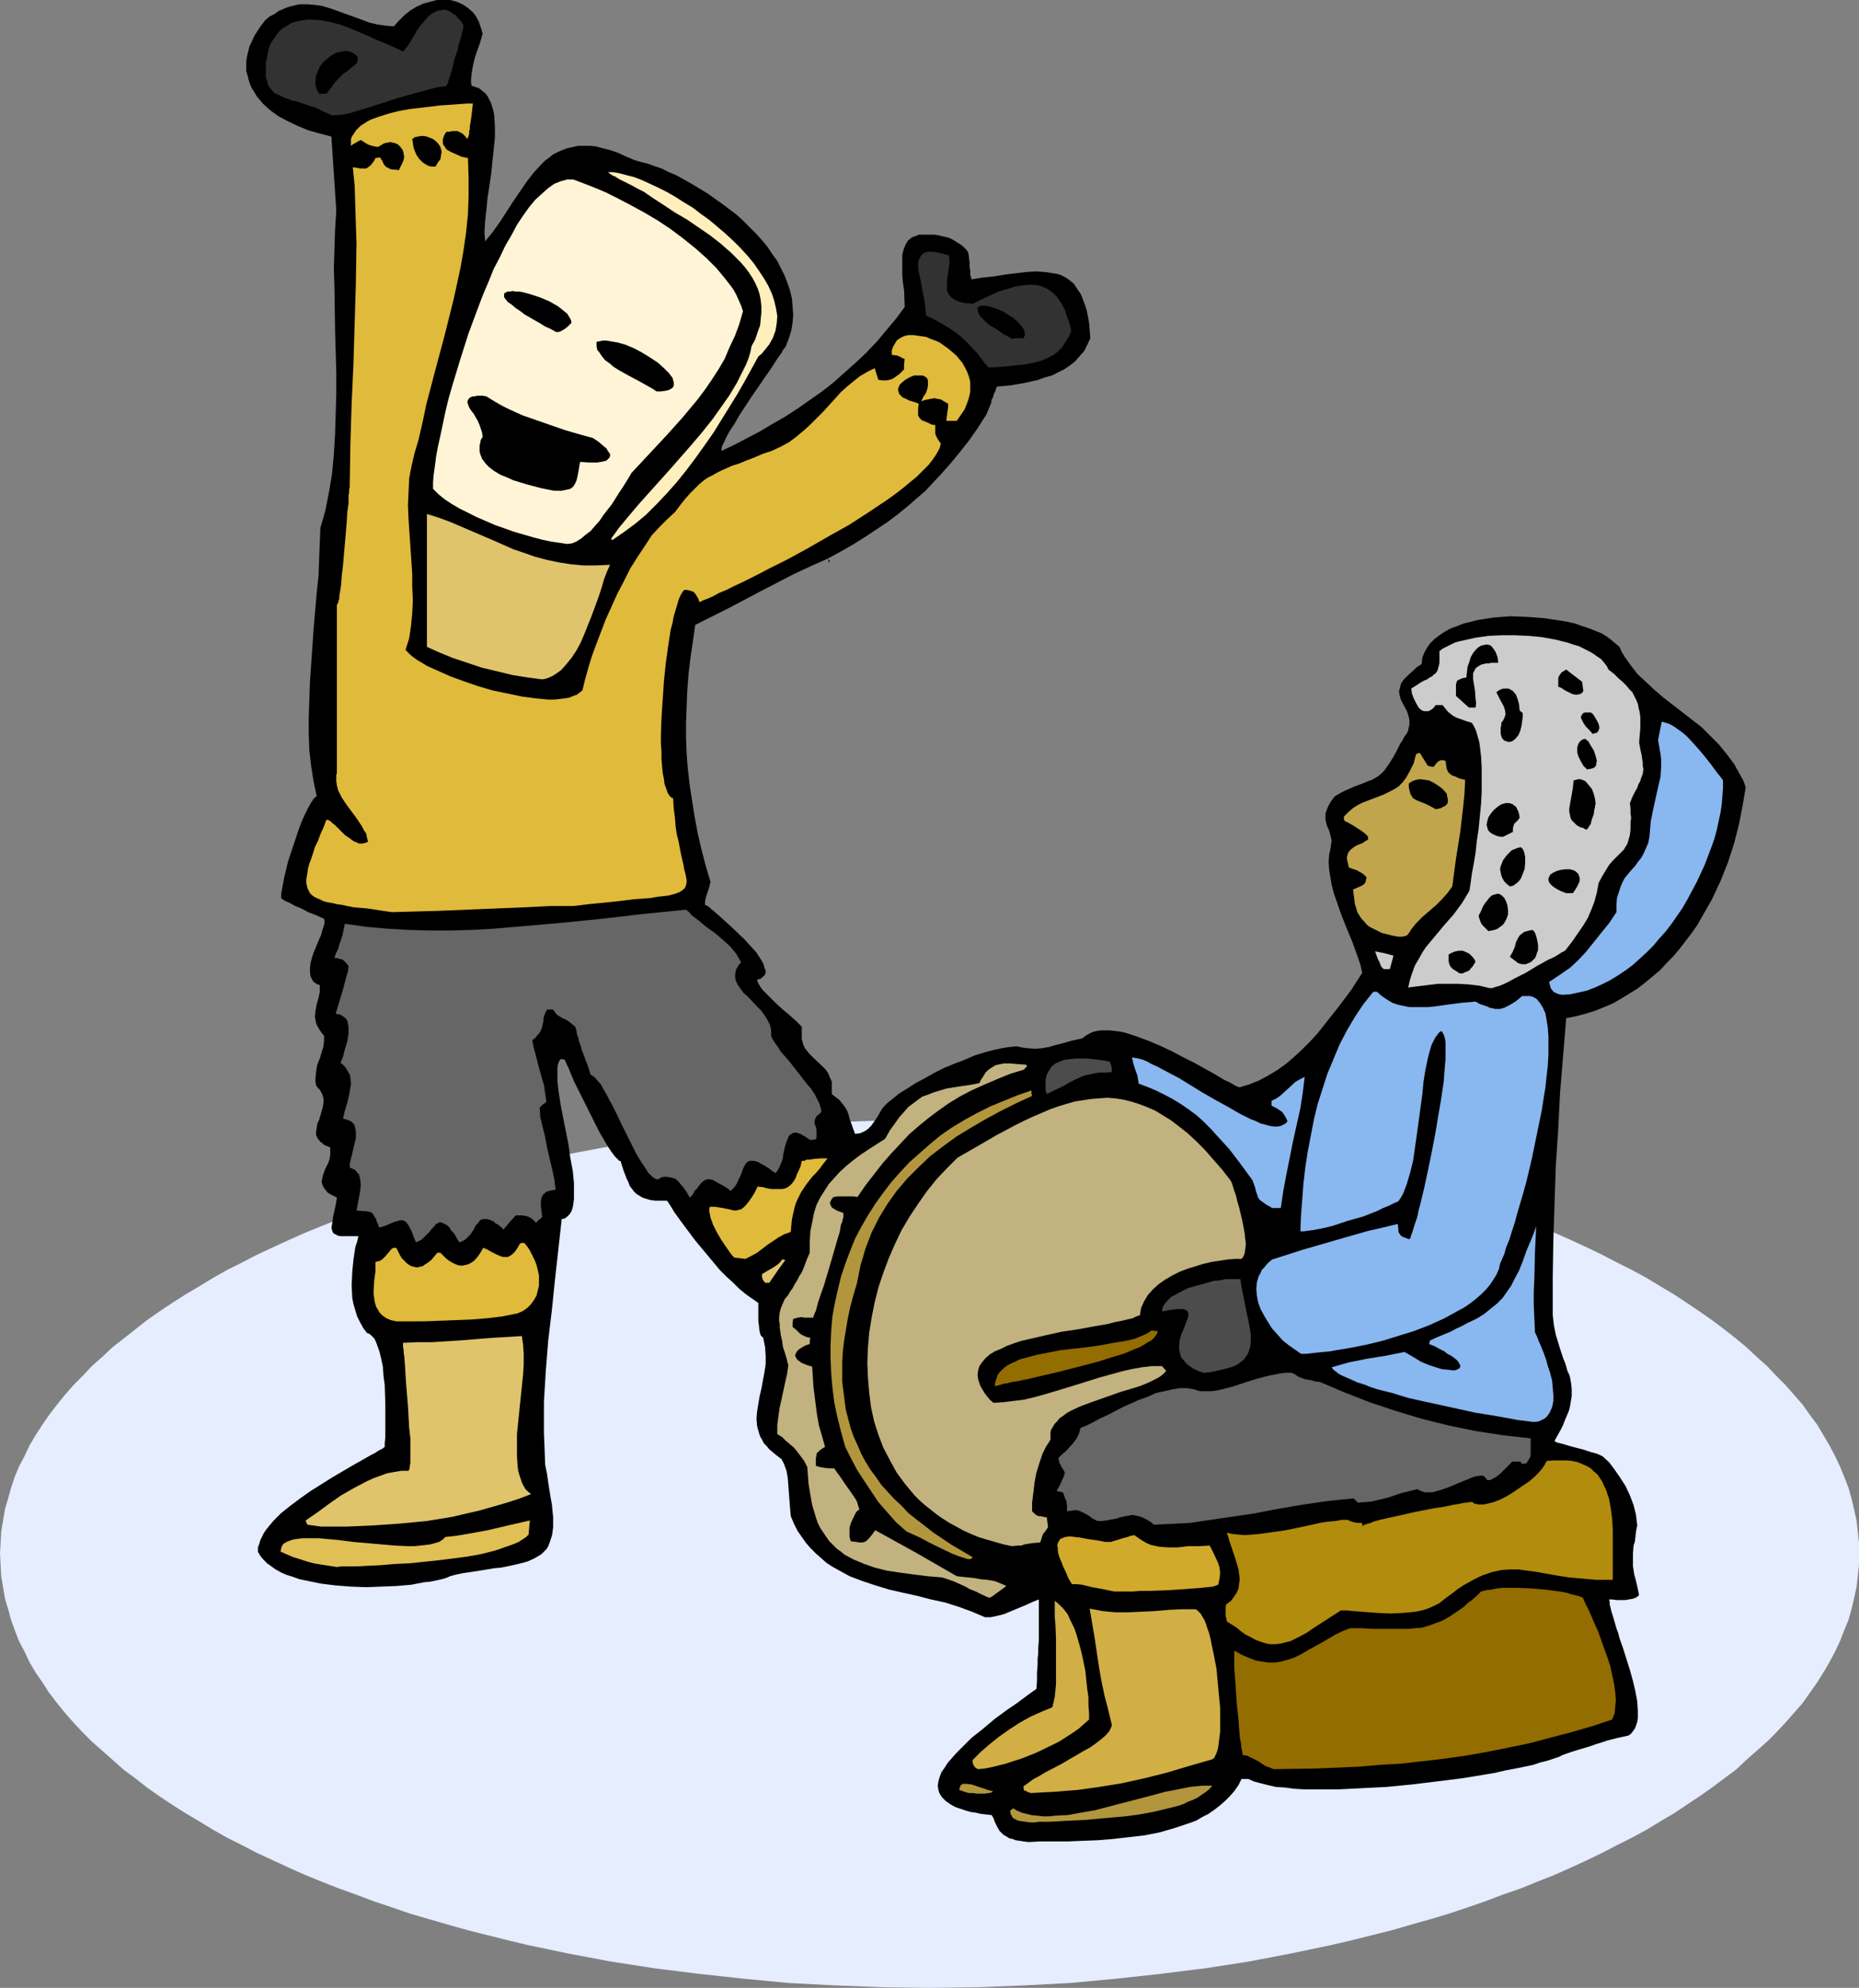 <?xml version="1.0" encoding="UTF-8" standalone="no"?>
<svg
   version="1.0"
   width="129.766mm"
   height="138.735mm"
   id="svg54"
   sodipodi:docname="Eskimo Dancing 1.wmf"
   xmlns:inkscape="http://www.inkscape.org/namespaces/inkscape"
   xmlns:sodipodi="http://sodipodi.sourceforge.net/DTD/sodipodi-0.dtd"
   xmlns="http://www.w3.org/2000/svg"
   xmlns:svg="http://www.w3.org/2000/svg">
  <rect width="100%" height="100%" fill="#808080" stroke="none"/>
  <sodipodi:namedview
     id="namedview54"
     pagecolor="#ffffff"
     bordercolor="#000000"
     borderopacity="0.25"
     inkscape:showpageshadow="2"
     inkscape:pageopacity="0.0"
     inkscape:pagecheckerboard="0"
     inkscape:deskcolor="#d1d1d1"
     inkscape:document-units="mm" />
  <defs
     id="defs1">
    <pattern
       id="WMFhbasepattern"
       patternUnits="userSpaceOnUse"
       width="6"
       height="6"
       x="0"
       y="0" />
  </defs>
  <path
     style="fill:#e5edff;fill-opacity:1;fill-rule:evenodd;stroke:none"
     d="m 245.309,295.383 12.605,0.162 12.443,0.485 12.12,0.646 12.12,1.131 11.797,1.293 11.635,1.454 11.474,1.777 10.989,2.101 10.827,2.262 5.494,1.293 5.171,1.293 5.171,1.293 5.01,1.454 5.171,1.454 4.848,1.616 4.848,1.454 4.686,1.616 4.686,1.777 4.686,1.616 4.363,1.777 4.525,1.777 4.363,1.939 4.202,1.939 4.04,1.939 4.04,2.101 3.878,1.939 3.878,2.101 3.717,2.262 3.555,2.101 3.394,2.262 3.394,2.262 3.232,2.262 3.232,2.424 3.07,2.424 2.747,2.262 2.747,2.585 2.747,2.424 2.424,2.585 2.424,2.424 2.262,2.585 2.262,2.585 1.939,2.747 1.939,2.585 1.616,2.747 1.616,2.747 1.454,2.747 1.293,2.747 1.131,2.747 1.131,2.909 0.808,2.909 0.646,2.747 0.646,2.909 0.323,2.909 0.323,2.909 v 2.909 3.07 l -0.323,2.909 -0.323,2.909 -0.646,2.909 -0.646,2.747 -0.808,2.909 -1.131,2.747 -1.131,2.909 -1.293,2.747 -1.454,2.747 -1.616,2.747 -1.616,2.585 -1.939,2.747 -1.939,2.747 -2.262,2.585 -2.262,2.585 -2.424,2.585 -2.424,2.424 -2.747,2.424 -2.747,2.424 -2.747,2.585 -3.07,2.262 -3.232,2.424 -3.232,2.262 -3.394,2.262 -3.394,2.262 -3.555,2.101 -3.717,2.262 -3.878,2.101 -3.878,1.939 -4.04,2.101 -4.04,1.939 -4.202,1.939 -4.363,1.939 -4.525,1.777 -4.363,1.777 -4.686,1.616 -4.686,1.777 -4.686,1.616 -4.848,1.616 -4.848,1.454 -5.171,1.454 -5.01,1.454 -5.171,1.293 -5.171,1.293 -5.494,1.293 -10.827,2.262 -10.989,2.101 -11.474,1.777 -11.635,1.454 -11.797,1.293 -12.12,1.131 -12.12,0.646 -12.443,0.485 -12.605,0.162 -12.605,-0.162 -12.443,-0.485 -12.282,-0.646 -11.958,-1.131 -11.797,-1.293 -11.635,-1.454 -11.474,-1.777 -11.15,-2.101 -10.827,-2.262 -5.333,-1.293 -5.171,-1.293 -5.171,-1.293 -5.171,-1.454 -5.01,-1.454 -5.01,-1.454 -4.686,-1.616 -4.848,-1.616 -4.686,-1.777 -4.525,-1.616 -4.525,-1.777 -4.363,-1.777 -4.363,-1.939 -4.202,-1.939 -4.202,-1.939 -4.04,-2.101 -3.878,-1.939 -3.717,-2.101 -3.717,-2.262 -3.555,-2.101 -3.555,-2.262 -3.394,-2.262 -3.232,-2.262 -3.07,-2.424 -3.07,-2.262 -2.909,-2.585 -2.747,-2.424 -2.747,-2.424 -2.424,-2.424 -2.424,-2.585 -2.262,-2.585 -2.101,-2.585 -2.101,-2.747 -1.778,-2.747 -1.778,-2.585 -1.616,-2.747 -1.293,-2.747 -1.454,-2.747 -1.131,-2.909 -0.97,-2.747 -0.808,-2.909 -0.808,-2.747 L 0.808,418.675 0.323,415.766 0.162,412.858 0,409.787 l 0.162,-2.909 0.162,-2.909 0.485,-2.909 0.485,-2.909 0.808,-2.747 0.808,-2.909 0.97,-2.909 1.131,-2.747 1.454,-2.747 1.293,-2.747 1.616,-2.747 1.778,-2.747 1.778,-2.585 2.101,-2.747 2.101,-2.585 2.262,-2.585 2.424,-2.424 2.424,-2.585 2.747,-2.424 2.747,-2.585 2.909,-2.262 3.07,-2.424 3.07,-2.424 3.232,-2.262 3.394,-2.262 3.555,-2.262 3.555,-2.101 3.717,-2.262 3.717,-2.101 3.878,-1.939 4.04,-2.101 8.403,-3.878 4.363,-1.939 4.363,-1.777 4.525,-1.777 4.525,-1.616 4.686,-1.777 4.848,-1.616 4.686,-1.454 5.01,-1.616 5.01,-1.454 5.171,-1.454 5.171,-1.293 5.171,-1.293 5.333,-1.293 10.827,-2.262 11.15,-2.101 11.474,-1.777 11.635,-1.454 11.797,-1.293 11.958,-1.131 12.282,-0.646 12.443,-0.485 z"
     id="path1" />
  <path
     style="fill:#000000;fill-opacity:1;fill-rule:evenodd;stroke:none"
     d="m 271.326,485.895 -1.293,-0.162 -0.97,-0.162 -1.131,-0.162 -0.808,-0.323 -0.808,-0.162 -0.485,-0.323 -1.131,-0.646 -0.97,-0.97 -0.646,-1.131 -0.646,-1.293 -0.323,-0.97 -0.485,-0.808 -1.454,-0.162 -1.454,-0.162 -1.293,-0.323 -1.293,-0.162 -1.131,-0.323 -0.97,-0.323 -1.939,-0.646 -1.454,-0.808 -1.131,-0.808 -0.97,-0.97 -0.646,-0.97 -0.323,-0.97 -0.162,-1.131 0.162,-1.131 0.323,-1.131 0.485,-1.293 0.808,-1.131 0.808,-1.293 1.131,-1.293 1.131,-1.293 1.293,-1.293 2.747,-2.747 3.07,-2.424 3.07,-2.585 3.07,-2.262 3.07,-2.101 1.293,-0.97 1.293,-0.97 1.131,-0.808 1.131,-0.808 0.162,-2.262 v -2.101 l 0.162,-1.939 v -1.616 l 0.162,-1.454 v -1.293 l 0.162,-2.262 v -10.665 l -0.808,0.323 -0.808,0.323 -1.778,0.808 -3.878,1.616 -1.939,0.808 -1.939,0.485 -1.616,0.323 h -0.808 -0.646 l -3.394,-1.454 -3.555,-1.293 -3.555,-1.131 -3.717,-0.808 -3.717,-0.97 -3.717,-0.808 -3.555,-0.808 -3.717,-1.131 -3.394,-1.131 -3.394,-1.293 -3.232,-1.777 -1.454,-0.808 -1.454,-0.97 -1.454,-1.293 -1.293,-1.131 -1.293,-1.293 -1.293,-1.454 -1.131,-1.616 -1.131,-1.616 -0.97,-1.939 -0.808,-1.939 -0.162,-1.777 -0.162,-2.101 -0.323,-4.201 -0.162,-2.101 -0.323,-1.777 -0.646,-1.777 -0.323,-0.646 -0.323,-0.646 -1.293,-0.97 -0.97,-0.808 -0.97,-0.808 -0.646,-0.808 -0.808,-0.808 -0.485,-0.97 -0.485,-0.808 -0.323,-0.97 -0.485,-1.777 -0.162,-1.939 0.162,-1.939 0.323,-1.939 0.323,-1.939 0.485,-2.101 0.808,-4.363 0.323,-2.101 v -2.262 l -0.162,-2.262 -0.485,-2.424 -0.323,-0.323 -0.323,-0.323 -0.162,-0.485 -0.162,-0.646 -0.162,-1.454 -0.162,-1.293 v -2.909 -1.131 -0.646 l -1.616,-1.131 -1.616,-1.131 -1.778,-1.454 -1.616,-1.616 -1.778,-1.616 -1.778,-1.777 -3.232,-3.878 -3.232,-3.878 -1.454,-1.939 -1.454,-1.939 -1.293,-1.777 -1.293,-1.777 -0.97,-1.616 -0.97,-1.454 h -1.616 -1.454 l -1.293,-0.162 -1.131,-0.323 -0.97,-0.323 -0.808,-0.485 -0.808,-0.485 -0.646,-0.646 -0.485,-0.646 -0.646,-0.808 -0.323,-0.97 -0.485,-0.97 -0.808,-2.101 -0.808,-2.585 h -0.323 l -0.323,-0.323 -0.323,-0.323 -0.485,-0.485 -0.485,-0.646 -0.485,-0.646 -0.97,-1.454 -1.131,-1.939 -1.131,-1.939 -2.262,-4.524 -2.262,-4.524 -1.131,-2.262 -0.97,-1.939 -0.808,-1.939 -0.646,-1.616 -0.323,-0.646 -0.323,-0.646 -0.162,-0.485 -0.162,-0.323 -0.646,-0.162 h -0.485 l -0.323,0.485 -0.323,0.808 -0.162,0.97 v 0.97 1.131 1.454 l 0.162,1.293 0.162,1.454 0.485,3.232 0.646,3.393 1.454,7.271 0.485,3.555 0.646,3.393 0.323,3.232 v 1.454 1.454 1.293 l -0.162,1.293 -0.162,0.97 -0.323,0.97 -0.485,0.808 -0.646,0.646 -0.646,0.485 -0.808,0.162 -1.778,15.997 -0.808,7.918 -0.97,8.079 -0.646,8.079 -0.485,8.079 v 4.201 4.04 l 0.162,4.201 0.162,4.201 0.485,2.424 0.323,2.262 0.323,2.101 0.323,1.939 0.323,1.777 0.162,1.777 0.162,1.454 v 1.454 1.293 l -0.162,1.293 -0.162,0.97 -0.323,0.97 -0.323,0.97 -0.323,0.808 -0.485,0.808 -0.646,0.646 -0.646,0.646 -0.808,0.485 -0.808,0.485 -0.97,0.485 -1.131,0.485 -1.131,0.323 -1.293,0.323 -1.454,0.323 -1.454,0.323 -1.616,0.323 -1.778,0.162 -1.939,0.323 -1.939,0.323 -2.101,0.323 -2.262,0.323 -2.262,0.485 -1.131,0.323 -1.131,0.485 -1.131,0.323 -1.454,0.323 -1.616,0.323 -1.616,0.162 -3.394,0.646 -3.717,0.323 -4.04,0.162 -4.04,0.162 -4.202,-0.162 -4.04,-0.323 -3.878,-0.485 -3.878,-0.808 -1.616,-0.323 -1.778,-0.646 -1.616,-0.485 -1.454,-0.646 -1.454,-0.808 -1.131,-0.808 -1.131,-0.808 -0.97,-0.97 -0.808,-0.97 -0.646,-1.131 v -1.131 l 0.323,-0.808 0.323,-1.131 0.485,-0.97 0.485,-0.97 0.808,-1.131 0.808,-0.97 0.808,-0.97 2.101,-2.101 2.424,-1.939 2.586,-1.939 2.747,-1.939 5.656,-3.555 2.747,-1.616 2.747,-1.616 2.586,-1.454 1.131,-0.646 1.131,-0.646 0.97,-0.485 0.97,-0.646 0.97,-0.485 0.646,-0.485 v -0.97 l 0.162,-1.616 v -1.777 -6.787 l -0.162,-5.171 -0.323,-2.424 -0.162,-2.424 -0.485,-2.262 -0.485,-1.939 -0.646,-1.777 -0.323,-0.808 -0.323,-0.646 -0.485,-0.485 -0.485,-0.485 -0.485,-0.323 -0.485,-0.162 -0.97,-1.293 -0.808,-1.454 -0.808,-1.616 -0.485,-1.616 -0.485,-1.616 -0.323,-1.616 -0.162,-3.393 0.162,-3.555 0.323,-3.232 0.485,-3.232 0.485,-1.454 0.323,-1.454 h -2.747 -0.97 -0.97 l -0.808,-0.162 -0.485,-0.323 -0.485,-0.162 -0.323,-0.485 -0.162,-0.485 -0.162,-0.646 0.162,-0.808 0.162,-1.131 0.162,-1.131 0.323,-1.454 0.323,-1.454 0.323,-1.939 -1.293,-0.646 -1.131,-0.646 -0.646,-0.808 -0.485,-0.646 -0.323,-0.808 -0.162,-0.646 0.162,-0.808 0.162,-0.808 0.646,-1.777 0.808,-1.616 0.323,-0.97 0.162,-0.97 v -0.97 -1.131 l -0.808,-0.323 -0.808,-0.323 -0.485,-0.485 -0.485,-0.323 -0.646,-0.808 -0.485,-0.97 v -0.97 l 0.162,-0.97 0.162,-1.131 0.485,-0.97 0.646,-2.262 0.323,-1.131 0.162,-1.131 v -1.131 l -0.323,-1.131 -0.646,-1.131 -0.485,-0.485 -0.485,-0.646 -0.162,-0.97 v -0.97 l 0.162,-1.777 0.323,-1.777 0.646,-1.616 0.485,-1.616 0.485,-1.616 0.162,-1.454 v -1.293 l -0.646,-0.808 -0.646,-0.97 -0.485,-0.808 -0.323,-0.808 -0.162,-0.808 -0.162,-0.808 0.162,-1.616 0.323,-1.777 0.485,-1.616 0.323,-1.616 v -1.777 l -0.646,-0.162 -0.485,-0.323 -0.485,-0.323 -0.323,-0.485 -0.485,-0.97 -0.162,-1.131 v -1.131 l 0.162,-1.293 0.323,-1.293 0.485,-1.454 1.131,-2.747 0.485,-1.131 0.323,-0.646 0.162,-0.646 0.323,-1.131 0.323,-0.97 0.162,-0.97 -0.162,-0.646 -2.101,-0.97 -2.101,-0.808 -1.778,-0.97 -1.616,-0.646 -1.454,-0.808 -1.131,-0.485 -0.485,-0.323 -0.323,-0.162 -0.162,-0.162 -0.162,-0.162 v -0.97 l 0.162,-1.131 0.323,-1.616 0.323,-1.777 0.485,-1.939 0.485,-2.101 1.454,-4.363 1.454,-4.363 0.808,-2.101 0.808,-1.777 0.808,-1.616 0.808,-1.454 0.646,-0.97 0.485,-0.485 0.323,-0.162 -0.808,-3.878 -0.646,-4.04 -0.485,-4.201 -0.162,-4.363 v -4.524 l 0.162,-4.524 0.162,-4.686 0.323,-4.686 0.646,-9.372 0.808,-9.372 0.485,-4.524 0.162,-4.363 0.162,-4.201 0.162,-4.04 0.646,-2.262 0.646,-2.262 0.97,-4.848 0.808,-4.848 0.485,-5.171 0.323,-5.332 0.162,-5.332 0.162,-5.494 v -5.494 l -0.323,-11.15 -0.162,-10.988 -0.162,-5.332 0.162,-5.171 0.162,-5.009 0.323,-5.009 -0.646,-9.857 -0.646,-9.695 -3.07,-0.808 -2.909,-0.808 -2.747,-1.131 -2.747,-1.293 -2.424,-1.293 -2.262,-1.616 -1.939,-1.777 -0.808,-0.97 -0.808,-0.97 -0.646,-1.131 -0.646,-0.97 -0.485,-1.131 -0.323,-0.97 -0.323,-1.293 -0.323,-1.131 v -1.293 -1.131 l 0.162,-1.293 0.323,-1.293 0.323,-1.454 0.646,-1.293 0.646,-1.454 0.808,-1.293 0.97,-1.454 1.131,-1.454 1.131,-0.97 1.293,-0.646 1.131,-0.808 1.131,-0.485 1.131,-0.485 1.131,-0.323 2.101,-0.485 h 2.101 l 1.939,0.162 2.101,0.323 2.101,0.646 4.04,1.454 4.04,1.454 2.101,0.808 2.101,0.485 2.262,0.323 2.101,0.162 1.293,-1.454 1.454,-1.454 1.616,-1.293 1.616,-0.97 1.778,-0.808 1.778,-0.485 L 115.221,0 h 1.939 1.616 l 1.778,0.485 1.454,0.646 1.454,0.97 1.293,1.131 0.646,0.808 0.485,0.808 0.485,0.97 0.323,0.97 0.323,0.97 0.323,1.131 -0.162,0.485 -0.162,0.646 -0.485,1.616 -0.646,1.777 -0.646,1.939 -0.485,2.101 -0.323,1.939 -0.162,1.777 v 0.646 l 0.162,0.808 0.97,0.323 0.97,0.323 0.808,0.646 0.808,0.646 0.646,0.808 0.485,0.97 0.485,0.97 0.323,1.131 0.323,1.131 0.162,1.131 0.162,2.747 v 2.909 l -0.323,3.07 -0.323,3.07 -0.323,3.232 -0.97,6.464 -0.323,3.232 -0.323,2.909 -0.162,2.909 0.162,2.424 2.101,-2.585 1.939,-2.747 1.778,-2.747 1.778,-2.747 1.778,-2.585 1.778,-2.585 1.778,-2.262 1.939,-2.101 0.97,-0.97 1.131,-0.808 0.97,-0.808 1.293,-0.646 1.131,-0.485 1.293,-0.485 1.454,-0.323 1.454,-0.323 h 1.454 1.616 l 1.616,0.162 1.778,0.485 1.939,0.485 1.939,0.646 2.101,0.97 2.262,0.97 1.616,0.485 1.939,0.485 1.778,0.646 1.939,0.646 1.939,0.97 1.939,0.808 4.04,2.262 4.04,2.424 3.878,2.747 3.878,2.909 1.778,1.616 1.616,1.616 1.778,1.777 1.616,1.777 1.454,1.777 1.293,1.939 1.293,1.777 0.97,1.939 0.97,1.939 0.808,2.101 0.646,1.939 0.485,2.101 0.162,2.101 0.162,2.101 -0.162,1.939 -0.323,2.101 -0.646,2.101 -0.808,2.101 -0.162,0.323 -0.323,0.323 -0.323,0.485 -0.323,0.646 -0.485,0.646 -0.485,0.646 -1.131,1.777 -1.293,1.939 -0.808,1.131 -0.646,0.97 -3.232,4.686 -3.07,4.686 -1.293,2.262 -1.293,1.939 -0.97,1.777 -0.323,0.808 -0.323,0.646 -0.323,0.646 -0.162,0.485 v 0.485 0.323 l 3.394,-1.616 3.394,-1.777 3.394,-1.777 3.232,-1.939 3.394,-1.939 3.232,-2.101 3.232,-2.262 3.232,-2.262 3.07,-2.424 2.909,-2.585 2.909,-2.585 2.909,-2.747 2.747,-2.909 2.424,-2.909 2.586,-3.07 2.262,-3.07 -0.162,-4.363 -0.323,-2.101 -0.162,-1.939 v -1.939 -1.777 -1.616 l 0.323,-1.293 0.485,-1.293 0.646,-1.131 0.97,-0.808 0.646,-0.323 0.646,-0.162 0.646,-0.323 h 0.97 1.778 1.293 l 1.131,0.162 1.293,0.323 1.454,0.323 1.293,0.646 0.97,0.646 0.808,0.485 0.646,0.485 0.485,0.485 0.485,0.485 0.323,0.485 0.162,0.485 0.162,1.131 0.162,1.454 v 0.97 l 0.162,0.97 v 0.97 l 0.323,1.293 3.07,-0.485 3.07,-0.323 2.909,-0.485 2.747,-0.323 2.586,-0.323 2.586,-0.162 2.424,0.162 2.101,0.323 1.131,0.162 0.97,0.323 0.97,0.485 0.808,0.485 0.808,0.646 0.808,0.646 0.646,0.97 0.646,0.97 0.646,0.97 0.485,1.293 0.485,1.293 0.485,1.454 0.323,1.616 0.323,1.777 0.162,1.939 0.162,2.101 -0.808,1.777 -0.808,1.616 -1.293,1.454 -1.131,1.293 -1.454,1.131 -1.454,0.97 -1.616,0.808 -1.616,0.808 -1.778,0.485 -1.778,0.646 -3.555,0.808 -3.717,0.646 -3.555,0.323 -0.323,0.485 v 0.323 l -0.323,0.646 -0.162,0.323 -0.162,0.485 -0.162,0.646 -0.323,0.485 -0.162,0.97 -0.323,0.808 -0.485,1.131 -0.485,1.131 -2.262,3.555 -2.262,3.232 -2.424,3.07 -2.262,2.747 -2.262,2.585 -2.262,2.424 -2.262,2.424 -2.424,2.101 -2.424,2.101 -2.586,2.101 -2.586,1.939 -2.909,1.939 -2.909,1.939 -3.07,1.939 -3.394,1.939 -3.555,1.939 0.323,0.323 0.323,0.323 -0.323,0.323 -0.162,-0.646 -0.162,-0.323 -4.363,1.939 -4.525,2.101 -8.726,4.524 -8.565,4.524 -8.726,4.363 -0.646,4.524 -0.646,4.363 -0.485,4.201 -0.323,4.201 -0.162,4.201 -0.162,4.201 v 4.201 l 0.162,4.201 0.323,4.04 0.485,4.201 0.646,4.201 0.646,4.04 0.808,4.363 0.97,4.201 1.131,4.363 1.293,4.363 -0.162,0.485 -0.162,0.808 -0.485,1.454 -0.485,1.454 -0.162,0.97 v 0.646 0.162 l 0.323,0.162 0.323,0.162 0.485,0.323 0.485,0.485 0.646,0.485 1.293,1.131 1.616,1.454 1.778,1.616 3.555,3.393 1.616,1.777 1.454,1.616 1.131,1.777 0.485,0.808 0.323,0.646 0.162,0.808 0.323,0.646 v 0.485 l -0.162,0.646 -0.323,0.323 -0.485,0.485 -0.485,0.323 -0.808,0.162 0.162,0.646 0.323,0.646 0.485,0.808 0.646,0.808 1.616,1.616 1.616,1.616 1.939,1.777 1.939,1.616 1.616,1.454 0.808,0.808 0.323,0.323 0.323,0.323 v 1.616 1.616 l 0.323,1.293 0.485,1.131 0.646,0.808 0.808,0.97 3.232,3.07 0.808,0.808 0.646,0.97 0.485,1.131 0.485,1.131 v 1.454 1.777 l 0.808,0.646 0.646,0.485 0.646,0.485 0.323,0.485 0.808,0.97 0.646,0.97 0.485,1.131 0.323,1.293 0.323,0.97 0.323,0.808 0.323,0.97 0.485,1.293 1.293,-0.162 1.131,-0.485 0.97,-0.646 0.97,-0.97 0.646,-0.97 0.808,-1.131 1.293,-2.262 1.131,-1.293 1.616,-1.293 1.778,-1.454 2.101,-1.293 2.262,-1.454 2.424,-1.293 2.586,-1.454 2.586,-1.293 2.747,-1.131 2.586,-0.97 2.586,-1.131 2.586,-0.808 2.424,-0.646 2.262,-0.485 2.101,-0.323 1.778,-0.162 1.454,0.323 1.293,0.162 2.101,0.162 1.939,-0.162 1.778,-0.323 1.616,-0.485 1.939,-0.485 1.131,-0.323 1.131,-0.323 1.454,-0.323 1.454,-0.323 0.808,-0.646 0.808,-0.485 0.97,-0.485 1.131,-0.323 1.131,-0.162 h 1.293 1.131 l 1.454,0.162 1.293,0.162 1.454,0.323 2.909,0.97 3.07,1.131 3.07,1.293 3.07,1.454 3.07,1.616 2.909,1.454 2.909,1.616 2.586,1.454 2.424,1.454 1.131,0.485 1.131,0.646 0.808,0.485 0.97,0.323 2.586,-0.808 2.424,-0.97 2.424,-1.293 2.424,-1.454 2.262,-1.616 2.101,-1.777 2.262,-2.101 1.939,-1.939 2.101,-2.262 1.778,-2.262 3.717,-4.686 3.394,-4.524 1.454,-2.262 1.454,-2.262 -0.485,-2.101 -0.646,-1.939 -1.454,-4.04 -1.616,-3.878 -1.454,-3.717 -1.293,-3.717 -0.646,-1.939 -0.485,-1.939 -0.323,-1.939 -0.323,-1.939 -0.162,-2.101 0.162,-1.939 0.323,-1.454 0.162,-1.131 0.162,-0.97 -0.162,-0.97 -0.485,-1.777 -0.646,-1.454 -0.323,-1.454 v -0.808 -0.808 l 0.323,-0.97 0.485,-1.131 0.646,-1.131 0.97,-1.293 1.939,-1.131 1.778,-0.808 1.454,-0.646 1.293,-0.485 1.293,-0.485 1.131,-0.485 0.97,-0.323 0.808,-0.485 0.808,-0.485 0.808,-0.646 0.808,-0.808 0.646,-0.97 0.808,-1.131 0.808,-1.293 0.97,-1.777 0.97,-1.939 0.646,-0.97 0.485,-0.97 0.646,-0.808 0.323,-0.808 0.162,-0.808 0.162,-0.646 v -1.293 l -0.323,-1.293 -0.323,-0.97 -1.131,-2.101 -0.485,-0.97 -0.323,-1.131 -0.162,-1.131 0.162,-0.485 0.162,-0.646 0.162,-0.646 0.323,-0.646 0.485,-0.646 0.646,-0.646 0.808,-0.808 0.97,-0.808 0.97,-0.97 1.293,-0.808 0.162,-1.616 0.485,-1.293 0.808,-1.454 0.808,-1.131 1.131,-1.131 1.293,-0.97 1.454,-0.97 1.454,-0.808 1.778,-0.646 1.616,-0.646 1.939,-0.485 1.939,-0.485 2.101,-0.323 2.101,-0.323 2.101,-0.162 2.262,-0.162 4.363,0.162 4.363,0.323 4.363,0.646 1.939,0.323 2.101,0.485 1.778,0.646 1.939,0.646 1.616,0.646 1.616,0.646 1.293,0.808 1.293,0.97 1.131,0.97 0.97,0.808 0.646,1.454 0.808,1.293 1.616,2.262 1.778,2.262 2.262,2.101 2.262,2.101 2.262,1.939 5.01,3.878 5.01,3.878 2.262,2.262 2.262,2.262 2.101,2.585 1.939,2.585 1.616,2.909 0.808,1.454 0.646,1.777 -0.808,4.848 -0.97,5.009 -1.293,5.009 -1.616,5.009 -1.939,4.848 -2.262,4.848 -2.586,4.524 -1.293,2.262 -1.454,2.101 -1.616,2.101 -1.616,2.101 -1.616,1.939 -1.778,1.777 -1.778,1.939 -1.939,1.616 -1.939,1.616 -2.101,1.616 -2.101,1.293 -2.101,1.293 -2.262,1.293 -2.262,0.97 -2.424,0.97 -2.586,0.808 -2.424,0.646 -2.586,0.485 -0.808,9.857 -0.808,9.695 -0.485,9.695 -0.646,9.695 -0.323,9.695 -0.323,9.857 -0.162,9.857 v 10.018 l 0.323,2.747 0.485,2.424 0.646,2.101 0.646,2.101 0.646,1.939 0.646,1.616 0.485,1.777 0.323,0.646 0.323,0.808 0.323,1.777 0.162,1.616 v 1.777 l -0.323,1.939 -0.162,0.97 -0.323,1.131 -0.485,1.131 -0.485,1.131 -0.485,1.293 -0.646,1.293 -0.808,1.454 -0.808,1.454 0.323,0.323 0.485,0.162 0.646,0.162 0.646,0.162 1.616,0.485 1.778,0.485 1.939,0.485 1.939,0.646 1.778,0.485 1.454,0.646 1.778,1.616 1.454,1.939 1.454,2.101 1.454,2.262 1.131,2.424 0.97,2.585 0.646,2.585 0.323,2.747 -0.323,1.616 -0.162,1.454 -0.162,1.293 -0.323,0.97 -0.162,2.101 v 1.616 1.777 l 0.162,0.97 0.162,1.131 0.323,1.131 0.323,1.293 0.323,1.454 0.323,1.616 -0.808,0.646 -0.97,0.323 -0.97,0.162 -0.97,0.162 h -2.262 l -0.97,-0.162 h -0.97 l 0.162,0.646 v 0.646 l 0.485,1.939 0.646,2.101 0.646,2.262 0.485,1.293 0.323,1.293 0.97,2.747 1.778,5.656 0.808,2.909 0.646,2.747 0.485,2.585 0.162,2.424 v 1.131 0.97 l -0.162,0.97 -0.323,0.97 -0.323,0.808 -0.485,0.646 -0.485,0.646 -0.646,0.485 -1.454,0.323 -1.454,0.323 -1.293,0.323 -1.293,0.323 -0.97,0.323 -0.97,0.323 -1.131,0.323 -1.293,0.485 -1.616,0.485 -1.616,0.485 -2.101,0.646 -2.262,0.808 -0.97,0.485 -1.454,0.485 -1.454,0.485 -1.939,0.485 -1.939,0.646 -2.262,0.485 -2.424,0.485 -2.586,0.485 -2.747,0.646 -2.909,0.485 -2.909,0.485 -3.07,0.485 -6.464,0.808 -6.626,0.808 -6.626,0.646 -6.464,0.323 -6.302,0.323 h -3.07 -3.07 -2.747 l -2.747,-0.162 -2.424,-0.323 -2.424,-0.162 -2.101,-0.485 -1.939,-0.485 -1.778,-0.485 -1.454,-0.646 h -1.778 l -0.808,1.616 -1.131,1.616 -1.131,1.293 -1.293,1.293 -1.293,1.131 -1.454,1.131 -1.616,1.131 -1.616,0.808 -1.616,0.97 -1.778,0.646 -3.878,1.293 -3.878,1.131 -4.04,0.808 -4.202,0.485 -4.202,0.485 -4.04,0.323 -4.202,0.162 -3.878,0.162 h -3.717 -3.394 z"
     id="path2" />
  <path
     style="fill:#b2963d;fill-opacity:1;fill-rule:evenodd;stroke:none"
     d="m 271.972,480.724 -1.293,-0.162 -1.131,-0.162 -0.97,-0.162 -0.646,-0.323 -0.646,-0.323 -0.323,-0.485 -0.323,-0.646 -0.162,-0.808 0.808,-0.646 1.131,0.646 1.131,0.485 1.293,0.323 1.293,0.323 1.616,0.162 1.454,0.162 h 1.616 l 1.454,-0.162 3.394,-0.162 3.555,-0.646 3.717,-0.646 3.717,-0.97 1.778,-0.485 1.939,-0.485 3.717,-0.97 3.717,-0.97 3.555,-0.97 3.394,-0.646 3.232,-0.646 3.07,-0.323 h 1.454 1.293 l -0.646,0.808 -0.97,0.808 -0.97,0.646 -1.131,0.808 -1.293,0.646 -1.293,0.485 -1.293,0.646 -1.454,0.485 -3.232,0.808 -3.394,0.808 -3.555,0.646 -3.555,0.485 -3.717,0.323 -3.555,0.323 -3.717,0.323 -3.394,0.162 -3.07,0.162 -2.909,0.162 h -2.586 l -1.131,0.162 z"
     id="path3" />
  <path
     style="fill:#b2963d;fill-opacity:1;fill-rule:evenodd;stroke:none"
     d="m 257.752,473.13 -1.131,-0.162 h -0.97 l -0.646,-0.162 -0.485,-0.162 -1.454,-0.485 0.162,-0.646 0.162,-0.485 0.323,-0.323 0.323,-0.162 h 0.485 0.485 l 1.293,0.162 1.454,0.485 1.454,0.485 1.454,0.485 1.293,0.323 -0.323,0.323 -0.646,0.162 -1.293,0.162 h -1.131 z"
     id="path4" />
  <path
     style="fill:#d1af44;fill-opacity:1;fill-rule:evenodd;stroke:none"
     d="m 271.972,472.968 -0.97,-0.323 -0.485,-0.323 h -0.323 l -0.162,-0.646 v -0.485 l 1.131,-0.808 1.293,-0.97 1.778,-0.97 1.616,-0.97 4.04,-2.101 3.878,-2.262 1.939,-1.131 1.778,-0.97 1.616,-1.131 1.454,-1.131 1.131,-0.97 0.97,-1.131 0.485,-0.97 0.162,-0.485 v -0.323 l -0.97,-4.04 -0.97,-3.717 -0.808,-3.878 -0.646,-3.717 -1.131,-7.595 -1.293,-7.595 3.394,0.646 3.394,0.323 h 3.394 l 3.555,-0.162 3.394,-0.162 3.717,-0.323 3.394,-0.162 h 3.555 l 0.485,0.162 0.485,0.485 0.485,0.485 0.485,0.808 0.485,0.808 0.485,1.131 0.323,1.131 0.485,1.293 0.323,1.293 0.323,1.616 0.646,3.07 0.646,3.393 0.323,3.555 0.323,3.393 0.323,3.393 v 3.393 1.454 1.454 l -0.162,1.293 -0.162,1.293 -0.162,1.293 -0.162,0.808 -0.323,0.97 -0.323,0.646 -0.323,0.646 -0.485,0.323 -6.141,1.777 -5.979,1.777 -5.818,1.454 -5.818,1.293 -5.979,0.97 -5.818,0.808 -6.141,0.485 -3.07,0.162 z"
     id="path5" />
  <path
     style="fill:#d1af44;fill-opacity:1;fill-rule:evenodd;stroke:none"
     d="m 258.075,466.666 -0.646,-0.323 -0.323,-0.323 -0.162,-0.323 -0.162,-0.162 -0.162,-0.646 v -0.646 l 2.101,-2.101 2.424,-2.101 2.424,-1.939 2.747,-1.939 2.747,-1.777 2.909,-1.616 2.909,-1.293 2.747,-1.131 0.323,-1.293 0.323,-1.454 0.162,-1.616 0.162,-1.777 v -1.777 -2.101 -4.04 -4.04 l -0.162,-3.878 -0.162,-1.777 v -1.616 -1.454 -1.293 l 1.131,0.97 1.131,1.131 1.131,1.454 0.808,1.777 0.97,1.939 0.646,1.939 0.646,2.262 0.646,2.424 0.97,4.686 0.485,4.686 0.323,2.262 v 2.101 l 0.162,1.939 v 1.777 l -1.293,1.131 -1.454,1.293 -1.616,1.131 -1.778,1.131 -1.778,1.131 -1.939,0.97 -4.04,1.939 -4.04,1.616 -2.101,0.646 -1.939,0.646 -1.939,0.485 -1.939,0.485 -1.778,0.323 z"
     id="path6" />
  <path
     style="fill:#936d00;fill-opacity:1;fill-rule:evenodd;stroke:none"
     d="m 335.966,466.666 -1.131,-0.485 -0.97,-0.323 -1.939,-1.293 -1.939,-0.97 -0.97,-0.485 -1.131,-0.162 v -0.162 l -0.162,-0.485 v -0.485 l -0.162,-0.485 -0.162,-1.454 -0.323,-1.777 -0.162,-2.101 -0.162,-2.262 -0.485,-4.686 -0.323,-5.009 -0.162,-2.101 -0.162,-2.101 v -1.616 -1.939 -0.485 -0.162 l 0.162,-0.162 1.131,0.646 1.293,0.646 1.131,0.485 2.101,0.808 1.131,0.162 1.939,0.323 h 1.939 l 1.778,-0.323 1.778,-0.485 1.778,-0.646 1.616,-0.808 1.616,-0.97 3.555,-1.939 3.555,-2.101 1.939,-0.97 2.101,-0.808 h 3.232 l 2.909,0.162 h 2.586 2.262 2.262 2.101 l 1.778,-0.162 1.939,-0.162 1.616,-0.485 1.778,-0.646 1.778,-0.646 1.778,-0.97 1.939,-1.293 2.101,-1.454 0.97,-0.97 1.131,-0.808 1.293,-1.131 1.131,-1.131 1.293,-0.323 1.293,-0.162 1.616,-0.323 1.616,-0.162 h 1.778 1.778 l 3.878,0.162 3.717,0.323 3.717,0.485 1.778,0.323 1.616,0.485 1.454,0.323 1.293,0.485 0.646,1.454 0.808,1.616 0.808,1.777 0.808,1.939 0.97,2.101 0.808,2.262 1.616,4.524 0.808,2.424 0.485,2.262 0.485,2.262 0.323,2.262 0.162,2.101 -0.162,1.777 -0.162,1.777 -0.646,1.616 -5.333,1.777 -5.656,1.616 -5.494,1.454 -5.494,1.454 -5.494,1.131 -5.656,1.131 -5.494,0.97 -5.656,0.808 -5.656,0.646 -5.656,0.646 -5.656,0.323 -5.494,0.485 -11.312,0.485 z"
     id="path7" />
  <path
     style="fill:#b28c0c;fill-opacity:1;fill-rule:evenodd;stroke:none"
     d="m 335.158,433.702 -0.97,-0.162 -1.131,-0.323 -1.778,-0.646 -1.454,-0.808 -1.293,-0.646 -1.131,-0.808 -1.131,-0.97 -1.293,-0.808 -1.293,-0.808 -0.162,-0.808 -0.162,-0.646 v -0.97 -0.97 -0.485 l 0.162,-0.646 1.293,-0.97 0.808,-1.131 0.646,-0.97 0.485,-1.131 0.162,-1.293 0.162,-1.131 -0.162,-1.293 -0.162,-1.293 -0.808,-2.747 -0.808,-2.424 -0.808,-2.424 -0.323,-1.131 -0.323,-0.97 1.293,0.323 1.616,0.162 1.778,0.162 2.101,-0.162 1.939,-0.162 2.262,-0.323 4.525,-0.646 4.686,-0.97 2.262,-0.485 2.101,-0.485 2.101,-0.323 1.939,-0.162 1.778,-0.323 h 1.454 l 0.646,0.323 0.97,0.323 0.97,0.162 h 1.131 l 0.162,0.323 0.162,0.646 0.162,-0.323 0.323,-0.162 0.485,-0.162 0.485,-0.162 0.646,-0.162 0.646,-0.323 1.778,-0.485 2.101,-0.485 2.262,-0.485 5.01,-1.131 5.01,-0.97 2.262,-0.323 2.262,-0.485 1.939,-0.323 0.808,-0.162 0.808,-0.162 h 0.646 l 0.485,-0.162 h 0.485 0.323 l 0.323,0.323 0.485,0.162 0.97,0.162 h 1.131 l 1.454,-0.323 1.293,-0.323 1.616,-0.646 1.616,-0.808 1.616,-0.97 3.07,-2.101 1.454,-0.97 1.293,-1.131 1.131,-1.131 0.97,-1.131 0.646,-0.97 0.485,-0.97 1.778,-0.162 h 1.778 1.778 l 1.454,0.162 1.454,0.323 1.131,0.485 1.131,0.485 1.131,0.646 0.808,0.808 0.97,0.808 0.646,0.97 0.646,0.97 0.485,1.131 0.485,0.97 0.808,2.424 0.485,2.747 0.323,2.585 0.162,2.909 v 2.747 2.747 2.747 2.585 2.262 h -2.262 -1.939 l -1.939,-0.162 -1.939,-0.162 -1.778,-0.162 -1.778,-0.162 -3.07,-0.485 -2.747,-0.485 -2.747,-0.485 -2.424,-0.323 -2.262,-0.323 h -2.262 l -2.262,0.162 -2.262,0.485 -2.424,0.808 -1.131,0.485 -1.293,0.646 -1.454,0.808 -1.454,0.808 -1.454,0.97 -1.454,1.131 -1.778,1.293 -1.616,1.293 -1.616,0.808 -1.454,0.646 -1.616,0.485 -1.616,0.323 -1.616,0.162 -1.616,0.162 -3.394,0.162 -3.394,-0.162 -6.464,-0.485 -1.616,-0.162 h -1.616 l -2.262,1.454 -2.262,1.454 -2.262,1.454 -2.101,1.454 -2.101,1.131 -2.262,1.131 -1.293,0.323 -1.293,0.323 -1.293,0.162 z"
     id="path8" />
  <path
     style="fill:#c1b27f;fill-opacity:1;fill-rule:evenodd;stroke:none"
     d="m 260.822,421.422 -1.778,-0.808 -1.616,-0.808 -1.616,-0.646 -1.454,-0.808 -2.909,-1.293 -2.909,-0.97 -3.878,-0.323 -3.878,-0.485 -3.555,-0.485 -3.232,-0.485 -3.232,-0.808 -2.747,-0.97 -2.747,-1.131 -2.424,-1.293 -0.97,-0.808 -1.131,-0.808 -0.97,-0.97 -0.97,-0.97 -0.808,-1.131 -1.616,-2.424 -0.646,-1.293 -0.485,-1.454 -0.485,-1.616 -0.485,-1.616 -0.323,-1.777 -0.323,-1.939 -0.323,-1.939 -0.162,-2.101 -0.162,-2.262 -0.808,-1.616 -0.97,-1.293 -0.97,-1.293 -0.808,-0.97 -2.101,-1.777 -0.97,-0.97 -1.293,-0.808 v -2.424 l 0.323,-2.424 0.323,-2.262 0.485,-2.101 0.97,-4.524 0.485,-2.101 0.323,-2.262 -0.485,-1.939 -0.485,-1.616 -0.485,-1.454 -0.162,-1.454 -0.323,-1.293 -0.162,-1.131 -0.162,-1.131 v -0.97 l -0.162,-0.808 v -0.808 l 0.162,-1.454 0.323,-1.131 0.485,-1.131 0.485,-1.131 0.808,-0.97 0.808,-1.293 0.485,-0.646 0.323,-0.646 0.97,-1.616 0.485,-0.97 0.646,-0.97 0.485,-1.131 0.485,-1.293 0.485,-1.293 0.646,-1.454 V 327.539 l 0.162,-2.747 0.485,-2.424 0.485,-2.424 0.646,-2.101 0.97,-1.939 1.131,-1.777 1.131,-1.777 1.454,-1.616 1.454,-1.616 1.778,-1.616 1.778,-1.454 1.939,-1.454 1.939,-1.293 2.262,-1.454 2.262,-1.454 1.293,-2.262 1.293,-1.777 1.131,-1.616 1.293,-1.454 1.131,-1.293 1.293,-0.97 1.293,-0.97 1.131,-0.808 1.454,-0.485 1.616,-0.646 1.616,-0.485 1.616,-0.485 1.939,-0.323 2.101,-0.323 2.262,-0.323 2.424,-0.485 0.485,-0.97 0.646,-0.97 0.485,-0.808 0.646,-0.646 0.646,-0.485 1.293,-0.808 0.646,-0.162 1.616,-0.323 h 1.616 l 1.939,0.162 2.262,0.162 0.162,0.162 v 0.162 l 0.162,0.162 -0.485,0.323 -0.323,0.485 -3.717,1.131 -3.555,1.454 -3.394,1.454 -3.232,1.454 -3.07,1.616 -2.909,1.777 -2.747,1.939 -2.586,1.939 -2.586,2.101 -2.586,2.262 -2.262,2.424 -2.424,2.585 -2.262,2.585 -2.262,2.909 -2.262,2.909 -2.101,3.07 -0.97,-0.162 h -0.646 -1.293 -0.485 -0.808 -0.97 l -1.131,0.162 -0.485,0.485 -0.162,0.323 -0.162,0.323 -0.162,0.485 0.162,0.485 0.323,0.646 0.485,0.323 0.808,0.485 0.808,0.323 0.97,0.323 v 0.323 0.323 0.485 l -0.162,0.485 -0.162,0.808 -0.323,0.646 -0.323,1.939 -0.646,2.101 -0.646,2.262 -1.454,5.009 -1.454,4.848 -0.808,2.262 -0.646,1.939 -0.485,1.777 -0.162,0.646 -0.323,0.646 -0.162,0.485 -0.162,0.323 v 0.323 h -0.162 -0.808 -0.808 -0.646 l -0.646,-0.162 -1.131,0.162 -0.485,0.162 -0.646,0.162 -0.162,0.97 v 1.131 l 0.97,0.808 0.97,0.97 0.485,0.323 0.646,0.323 0.808,0.323 0.808,0.162 -0.162,0.808 v 0.808 l -0.97,0.323 -0.646,0.323 -0.808,0.485 -0.485,0.323 -0.485,0.485 -0.162,0.323 -0.162,0.323 -0.162,0.485 0.162,0.323 0.162,0.323 0.323,0.485 0.485,0.323 0.646,0.485 0.808,0.323 0.808,0.323 1.131,0.323 0.323,5.171 0.646,5.171 0.323,2.424 0.485,2.747 0.808,2.747 0.808,2.909 -0.808,0.485 -0.646,0.485 -0.485,0.485 -0.323,0.323 v 0.485 l -0.162,0.646 v 0.97 1.131 l 1.131,0.323 0.97,0.162 1.293,0.162 h 1.454 l 0.323,0.485 0.323,0.485 0.97,1.293 0.97,1.454 1.131,1.616 1.131,1.616 0.97,1.454 0.323,0.808 0.162,0.646 0.162,0.485 0.162,0.485 -0.808,0.646 -0.485,0.97 -0.485,0.97 -0.485,1.131 -0.323,1.131 v 1.293 1.131 l 0.323,1.131 1.293,0.162 0.97,0.162 h 0.808 l 0.646,-0.162 0.485,-0.323 0.646,-0.646 0.808,-0.97 0.323,-0.485 0.485,-0.646 10.827,5.979 10.666,6.14 1.293,0.162 1.616,0.162 1.616,0.162 1.778,0.323 1.778,0.162 1.939,0.323 1.616,0.646 1.454,0.646 -0.646,0.485 -0.646,0.485 -0.646,0.485 -0.485,0.323 -0.646,0.485 -0.646,0.485 -0.323,0.162 -0.323,0.162 z"
     id="path9" />
  <path
     style="fill:#d1aa2b;fill-opacity:1;fill-rule:evenodd;stroke:none"
     d="m 293.95,419.806 -1.616,-0.323 -1.454,-0.323 -2.747,-0.485 -2.586,-0.646 -1.454,-0.162 h -1.293 l -0.97,-1.616 -0.646,-1.616 -0.646,-1.293 -0.485,-1.293 -0.485,-1.131 -0.323,-0.97 -0.162,-0.808 v -0.808 l -0.162,-0.646 0.162,-0.646 0.162,-0.323 0.323,-0.485 0.162,-0.323 0.485,-0.162 0.808,-0.323 1.293,-0.162 1.293,0.162 1.454,0.162 1.616,0.323 3.232,0.485 1.616,0.323 h 1.616 l 0.97,-0.323 0.646,-0.162 1.454,-0.485 1.293,-0.323 0.808,-0.323 0.97,-0.162 1.131,0.808 0.97,0.646 1.131,0.646 1.131,0.485 2.262,0.485 2.424,0.162 h 2.424 l 2.586,-0.323 h 2.909 l 2.909,-0.162 1.131,2.262 1.131,2.424 0.323,1.131 0.162,1.454 -0.162,1.454 -0.162,0.646 -0.162,0.97 h -0.162 l -0.323,0.162 -0.485,0.162 -0.485,0.162 -1.454,0.162 -1.616,0.162 -2.101,0.162 -2.101,0.162 -4.848,0.323 -4.686,0.162 h -2.262 l -2.101,0.162 h -1.778 -1.454 z"
     id="path10" />
  <path
     style="fill:#e0bf54;fill-opacity:1;fill-rule:evenodd;stroke:none"
     d="m 88.88,413.342 -2.101,-0.323 -2.101,-0.323 -1.939,-0.323 -1.778,-0.485 -1.939,-0.646 -1.616,-0.485 -3.394,-1.454 0.162,-0.808 0.162,-0.646 0.485,-0.646 0.808,-0.485 0.808,-0.323 0.97,-0.323 1.131,-0.162 1.293,-0.162 h 1.293 1.454 1.616 l 1.616,0.162 3.555,0.323 3.717,0.485 7.434,0.646 3.717,0.323 3.394,0.162 h 1.616 l 1.616,-0.162 1.454,-0.162 1.293,-0.162 1.131,-0.323 1.131,-0.323 0.97,-0.646 0.646,-0.646 2.909,-0.323 2.909,-0.485 5.333,-0.97 2.747,-0.646 2.747,-0.646 5.656,-1.293 -0.162,1.777 -0.162,1.939 -0.646,0.646 -0.97,0.646 -0.97,0.646 -1.131,0.485 -1.293,0.485 -1.454,0.485 -1.293,0.485 -1.616,0.485 -3.232,0.808 -3.555,0.646 -3.717,0.485 -3.878,0.485 -7.757,0.808 -3.717,0.162 -3.717,0.323 -3.394,0.162 -3.07,0.162 h -1.454 -1.293 -1.293 z"
     id="path11" />
  <path
     style="fill:#b2963d;fill-opacity:1;fill-rule:evenodd;stroke:none"
     d="m 255.328,411.242 -2.101,-0.646 -2.101,-0.808 -4.363,-2.101 -1.939,-0.97 -2.101,-1.131 -1.778,-0.808 -1.778,-0.808 -2.747,-2.424 -2.424,-2.747 -2.262,-2.585 -1.939,-2.909 -1.939,-2.909 -1.778,-2.747 -1.616,-3.07 -1.454,-2.909 -1.131,-4.04 -0.97,-3.878 -0.808,-3.878 -0.485,-3.878 -0.323,-3.717 -0.162,-3.878 v -3.717 l 0.162,-3.717 0.323,-3.717 0.646,-3.555 0.808,-3.555 0.808,-3.393 1.131,-3.393 1.293,-3.393 1.293,-3.232 1.616,-3.07 1.778,-3.07 1.939,-3.07 2.101,-2.909 2.101,-2.747 2.424,-2.747 2.424,-2.585 2.747,-2.424 2.747,-2.424 2.747,-2.262 3.07,-2.101 3.232,-1.939 3.232,-1.777 3.555,-1.777 3.555,-1.454 3.555,-1.454 3.717,-1.293 v 0.808 l 0.162,0.646 -4.202,1.939 -4.202,2.101 -3.878,2.101 -3.878,2.262 -3.717,2.262 -3.555,2.585 -3.394,2.585 -3.07,2.909 -3.07,3.07 -2.747,3.232 -2.424,3.393 -2.262,3.717 -0.97,1.939 -0.97,1.939 -0.808,2.101 -0.808,2.101 -0.646,2.262 -0.646,2.101 -0.485,2.424 -0.485,2.424 -0.97,3.232 -0.808,3.07 -0.646,3.07 -0.485,2.909 -0.485,2.909 -0.323,2.747 -0.162,2.747 v 2.747 2.585 l 0.323,2.585 0.323,2.424 0.323,2.424 0.646,2.424 0.646,2.424 0.808,2.262 0.97,2.101 0.97,2.262 1.131,2.101 1.293,2.101 1.454,1.939 1.454,2.101 1.616,1.777 1.778,1.939 1.939,1.777 1.778,1.939 2.262,1.777 2.101,1.616 2.262,1.777 2.424,1.616 2.424,1.616 2.747,1.616 2.747,1.616 -0.323,0.323 -0.162,0.162 h -0.323 z"
     id="path12" />
  <path
     style="fill:#c1b27f;fill-opacity:1;fill-rule:evenodd;stroke:none"
     d="m 266.963,407.848 -2.262,-0.485 -2.262,-0.646 -2.262,-0.646 -2.101,-0.646 -1.939,-0.808 -2.101,-0.97 -1.778,-0.97 -1.778,-0.97 -1.778,-1.131 -1.616,-1.131 -3.07,-2.424 -1.454,-1.293 -1.293,-1.293 -2.424,-2.909 -2.262,-3.07 -1.778,-3.232 -1.778,-3.393 -1.293,-3.393 -1.131,-3.555 -0.808,-3.717 -0.485,-3.878 -0.323,-3.878 -0.162,-3.878 0.162,-4.04 0.323,-3.878 0.646,-4.04 0.808,-4.04 0.97,-3.878 1.293,-3.878 1.454,-3.878 1.616,-3.717 1.778,-3.717 2.101,-3.555 2.262,-3.393 2.262,-3.232 2.586,-3.232 2.747,-2.909 2.747,-2.747 5.333,-3.07 5.01,-2.909 4.848,-2.585 2.262,-1.131 2.424,-1.131 2.262,-0.97 2.262,-0.97 2.262,-0.808 2.101,-0.646 2.262,-0.646 2.101,-0.323 2.101,-0.323 2.101,-0.162 2.262,-0.162 2.101,0.162 2.101,0.323 1.939,0.485 2.101,0.646 2.101,0.808 2.262,0.97 2.101,1.293 2.101,1.293 2.101,1.616 2.262,1.777 2.262,2.101 2.262,2.262 2.101,2.424 2.424,2.747 2.262,2.909 0.323,0.646 0.323,0.97 0.323,1.131 0.485,1.293 0.323,1.454 0.485,1.616 0.808,3.393 0.646,3.393 0.162,1.616 0.162,1.293 -0.162,1.293 -0.162,1.131 -0.323,0.808 -0.485,0.646 h -1.778 l -1.939,0.162 -2.101,0.323 -2.101,0.323 -2.101,0.485 -2.101,0.646 -2.101,0.646 -2.101,0.808 -1.939,0.97 -1.939,1.131 -1.616,1.131 -1.616,1.454 -1.293,1.454 -0.97,1.616 -0.808,1.777 -0.162,0.97 -0.162,0.97 -0.97,0.323 -0.97,0.485 -1.454,0.323 -1.293,0.323 -1.778,0.323 -1.778,0.485 -1.778,0.323 -1.939,0.323 -4.363,0.808 -4.363,0.646 -4.363,0.97 -4.202,0.97 -2.101,0.485 -1.939,0.646 -1.778,0.646 -1.616,0.808 -1.616,0.646 -1.293,0.808 -1.131,0.97 -0.808,0.97 -0.808,1.131 -0.323,1.131 -0.162,1.131 0.162,1.293 0.485,1.454 0.323,0.646 0.485,0.808 0.485,0.808 0.646,0.808 0.646,0.808 0.97,0.808 2.586,-0.162 2.586,-0.323 2.747,-0.323 2.747,-0.646 2.909,-0.808 2.747,-0.808 5.818,-1.777 5.656,-1.777 2.909,-0.808 2.909,-0.808 2.747,-0.646 2.747,-0.485 2.747,-0.323 h 2.586 l 1.131,1.293 -0.485,0.485 -0.485,0.485 -0.646,0.485 -0.808,0.485 -0.97,0.485 -0.97,0.485 -2.262,0.97 -2.586,0.808 -2.747,0.808 -5.494,1.939 -2.747,0.97 -2.586,0.97 -2.424,1.131 -1.131,0.646 -0.808,0.646 -0.97,0.646 -0.646,0.808 -0.646,0.646 -0.485,0.808 -0.485,0.808 -0.162,0.808 v 0.808 0.97 l -0.485,0.808 -0.646,0.97 -0.485,0.97 -0.485,0.97 -0.808,2.424 -0.808,2.585 -0.485,2.585 -0.323,2.747 -0.323,2.585 v 2.262 l 0.646,0.646 0.646,0.485 0.485,0.162 h 0.485 l 0.646,0.162 0.97,0.162 0.323,2.585 -0.323,0.485 -0.323,0.485 -0.646,0.808 -0.323,0.808 -0.162,0.646 -0.323,0.808 -2.101,0.162 -1.939,0.323 -0.97,0.323 h -0.808 z"
     id="path13" />
  <path
     style="fill:#e0c46b;fill-opacity:1;fill-rule:evenodd;stroke:none"
     d="m 84.678,402.677 -3.555,-0.485 -0.323,-0.646 -0.162,-0.485 3.07,-2.101 3.07,-2.262 3.232,-2.262 3.394,-1.939 3.394,-1.777 1.778,-0.808 1.778,-0.646 1.778,-0.646 1.778,-0.323 1.939,-0.323 h 1.939 l 0.162,-0.323 0.162,-0.485 v -0.485 l 0.162,-0.808 v -0.808 -3.07 -2.585 l -0.323,-2.747 -0.323,-5.817 -0.485,-5.817 -0.162,-2.585 -0.162,-2.585 -0.162,-2.101 -0.162,-0.97 v -0.646 l -0.162,-0.808 v -0.485 -0.646 l 3.717,-0.162 h 3.878 l 7.757,-0.485 7.918,-0.646 8.08,-0.485 0.162,1.131 0.162,1.131 0.162,2.424 v 2.747 l -0.162,2.747 -0.323,3.07 -0.323,3.07 -0.646,6.302 -0.323,3.232 v 2.909 2.909 l 0.162,2.585 0.162,1.293 0.323,1.131 0.323,0.97 0.323,0.97 0.485,0.97 0.485,0.808 0.646,0.646 0.808,0.646 -3.394,1.293 -3.555,1.131 -3.394,0.97 -3.394,0.97 -3.555,0.808 -3.394,0.808 -6.949,1.131 -6.787,0.646 -6.949,0.485 -7.11,0.323 z"
     id="path14" />
  <path
     style="fill:#666666;fill-opacity:1;fill-rule:evenodd;stroke:none"
     d="m 304.454,402.193 -0.97,-0.808 -1.131,-0.646 -0.97,-0.485 -0.97,-0.323 -0.808,-0.162 -0.808,-0.162 -1.778,0.323 -1.616,0.323 -0.808,0.323 -0.97,0.162 -1.778,0.323 -1.131,0.162 h -1.131 l -1.293,-0.646 -1.131,-0.808 -0.808,-0.485 -0.97,-0.485 -0.808,-0.323 -0.808,-0.162 -0.97,0.162 -1.293,0.162 v -0.808 -0.646 l -0.162,-1.293 -0.485,-0.97 -0.162,-0.646 -0.162,-0.323 -0.162,-0.323 -1.616,-0.323 0.646,-1.131 0.485,-0.97 0.323,-0.808 0.323,-0.646 0.162,-0.485 0.162,-0.323 v -0.646 l -0.323,-0.646 -0.485,-0.646 -0.162,-0.485 -0.323,-0.485 -0.162,-0.646 -0.162,-0.808 0.97,-0.97 0.97,-0.808 1.778,-1.939 0.646,-0.808 0.646,-0.97 0.485,-1.131 0.323,-1.293 1.616,-0.646 1.616,-0.808 1.778,-0.97 2.101,-0.97 4.04,-2.101 4.363,-1.939 2.262,-0.808 2.101,-0.97 2.262,-0.485 2.101,-0.485 1.939,-0.323 h 1.939 l 1.778,0.323 1.616,0.485 h 1.454 1.454 l 1.454,-0.162 1.454,-0.323 3.07,-0.808 2.909,-0.97 3.07,-0.97 3.07,-0.808 3.232,-0.646 1.454,-0.162 h 1.616 l 0.97,0.485 0.646,0.485 1.616,0.646 0.808,0.162 0.97,0.162 1.131,0.323 1.293,0.162 6.464,2.747 6.626,2.585 6.787,2.262 6.949,2.101 7.11,1.777 7.11,1.454 7.272,1.131 7.272,0.808 v 0.808 0.97 1.616 0.808 l -0.162,0.808 -0.485,0.808 -0.485,0.808 h -0.485 l -0.646,0.162 -0.162,-0.323 -0.323,-0.323 h -2.101 l -0.646,0.646 -0.808,0.808 -1.616,1.616 -0.97,0.808 -0.808,0.485 -0.97,0.485 h -0.808 l -0.485,-0.646 -0.485,-0.485 h -0.97 l -1.131,0.162 -0.97,0.323 -1.131,0.485 -2.424,0.97 -2.262,0.97 -2.262,0.808 -1.131,0.323 -1.131,0.323 h -1.131 -0.97 l -0.97,-0.323 -0.97,-0.485 -4.04,0.97 -3.878,1.293 -2.101,0.485 -1.939,0.485 -1.778,0.162 -1.939,0.162 -0.646,-0.646 -0.485,-0.485 -3.232,0.323 -3.232,0.323 -6.787,0.97 -6.626,1.131 -6.787,1.293 -6.626,0.97 -6.626,0.97 -3.232,0.485 -3.232,0.162 -3.232,0.162 z"
     id="path15" />
  <path
     style="fill:#89b7ef;fill-opacity:1;fill-rule:evenodd;stroke:none"
     d="m 405.292,375.046 h -1.131 l -1.131,-0.162 -1.293,-0.162 -1.454,-0.162 -1.616,-0.323 -1.778,-0.323 -1.778,-0.323 -1.939,-0.323 -4.04,-0.646 -4.363,-0.97 -8.888,-1.939 -4.363,-0.97 -4.202,-1.293 -3.878,-0.97 -1.939,-0.646 -1.616,-0.646 -1.616,-0.485 -1.454,-0.646 -1.454,-0.646 -1.131,-0.485 -0.97,-0.485 -0.808,-0.646 -0.646,-0.485 -0.485,-0.646 2.262,-0.646 2.262,-0.646 4.848,-0.97 5.01,-0.808 4.848,-0.97 2.262,1.293 2.101,1.293 1.939,0.808 1.939,0.646 1.616,0.485 1.616,0.162 1.293,0.162 h 0.485 l 0.485,-0.162 0.323,-0.162 0.323,-0.162 0.162,-0.162 0.162,-0.323 v -0.323 l -0.162,-0.323 -0.162,-0.323 -0.323,-0.485 -0.485,-0.485 -0.646,-0.485 -0.646,-0.485 -0.97,-0.485 -0.808,-0.646 -1.293,-0.646 -1.131,-0.646 -1.616,-0.646 0.323,-0.97 1.778,-0.808 1.939,-0.808 1.616,-0.646 1.454,-0.808 1.454,-0.646 1.454,-0.808 2.424,-1.131 2.101,-1.293 1.778,-1.454 1.616,-1.293 1.454,-1.454 1.131,-1.616 1.131,-1.616 0.97,-1.939 1.131,-2.101 0.97,-2.424 0.97,-2.747 1.293,-3.07 0.646,-1.616 0.646,-1.777 -0.162,3.232 -0.162,3.393 -0.162,6.948 -0.162,3.717 v 3.555 l 0.162,3.555 0.162,3.555 0.485,0.97 0.485,1.293 0.646,1.454 0.646,1.616 0.646,1.777 0.485,1.777 0.646,1.939 0.485,1.939 0.162,1.939 0.162,1.777 v 1.616 l -0.323,1.616 -0.646,1.454 -0.808,1.131 -0.646,0.485 -0.646,0.323 -0.646,0.323 z"
     id="path16" />
  <path
     style="fill:#936d00;fill-opacity:1;fill-rule:evenodd;stroke:none"
     d="m 262.438,365.674 0.162,-1.131 0.323,-0.97 0.323,-0.97 0.646,-0.808 0.808,-0.808 0.808,-0.646 1.131,-0.646 1.131,-0.485 1.293,-0.646 1.293,-0.323 2.909,-0.808 3.232,-0.646 3.394,-0.646 7.11,-0.808 3.394,-0.485 3.394,-0.646 3.07,-0.485 1.454,-0.323 1.293,-0.323 1.131,-0.485 1.131,-0.485 0.97,-0.485 0.97,-0.646 1.616,0.162 -0.162,0.646 -0.323,0.485 -0.485,0.646 -0.646,0.646 -0.97,0.485 -0.97,0.646 -1.131,0.646 -1.293,0.485 -1.454,0.646 -1.616,0.646 -3.232,0.97 -3.555,1.131 -3.717,0.97 -7.595,1.939 -3.555,0.808 -3.394,0.808 -1.616,0.323 -1.454,0.323 -1.293,0.162 -1.131,0.323 -1.131,0.162 -0.97,0.323 -0.646,0.162 z"
     id="path17" />
  <path
     style="fill:#4c4c4c;fill-opacity:1;fill-rule:evenodd;stroke:none"
     d="m 317.544,362.119 -1.454,-0.485 -1.293,-0.646 -0.97,-0.646 -0.808,-0.646 -0.646,-0.808 -0.646,-0.646 -0.323,-0.808 -0.162,-0.808 -0.162,-0.808 v -0.808 l 0.162,-1.616 0.485,-1.616 0.646,-1.454 0.485,-1.293 0.485,-1.293 0.162,-0.485 v -0.485 -0.485 l -0.162,-0.323 -0.323,-0.323 -0.323,-0.162 -0.646,-0.162 h -1.616 l -1.131,0.162 -1.293,0.162 -1.454,0.323 0.162,-0.97 0.485,-0.97 0.808,-0.97 0.97,-0.97 1.293,-0.646 1.454,-0.808 1.616,-0.808 1.616,-0.485 3.555,-0.97 1.616,-0.485 1.778,-0.162 1.454,-0.323 h 1.616 1.131 1.131 l 0.323,2.262 0.485,2.262 0.808,4.201 0.485,2.101 0.323,1.777 0.323,1.939 v 1.777 l -0.162,1.616 -0.485,1.454 -0.323,0.646 -0.485,0.646 -0.485,0.646 -0.646,0.485 -0.808,0.646 -0.97,0.485 -0.97,0.323 -1.131,0.323 -1.293,0.323 -1.293,0.323 -1.616,0.323 z"
     id="path18" />
  <path
     style="fill:#89b7ef;fill-opacity:1;fill-rule:evenodd;stroke:none"
     d="m 343.238,357.11 -1.616,-1.131 -1.616,-1.131 -1.616,-1.293 -1.293,-1.454 -1.454,-1.616 -1.131,-1.777 -0.97,-1.616 -0.97,-1.777 -0.646,-1.777 -0.323,-1.777 -0.162,-1.777 0.162,-1.777 0.485,-1.616 0.485,-0.808 0.323,-0.808 0.646,-0.646 0.646,-0.808 0.646,-0.646 0.808,-0.646 8.08,-2.585 8.403,-2.424 8.403,-2.424 4.202,-0.97 4.04,-0.97 0.162,1.454 v 0.646 l 0.323,0.485 0.323,0.485 0.485,0.323 0.808,0.323 0.97,0.323 0.323,-0.485 0.162,-0.646 0.323,-0.808 0.323,-1.131 0.485,-1.454 0.485,-1.454 0.323,-1.616 0.485,-1.777 0.485,-2.101 0.485,-1.939 0.97,-4.524 0.97,-4.686 0.97,-5.009 0.808,-4.848 0.808,-4.686 0.323,-2.262 0.323,-2.101 0.162,-2.262 0.162,-1.939 0.162,-1.777 v -3.232 -1.293 l -0.162,-0.97 -0.323,-0.97 -0.323,-0.646 -0.323,-0.323 -0.646,0.485 -0.485,0.646 -0.485,0.646 -0.485,0.97 -0.485,0.97 -0.323,1.131 -0.323,1.131 -0.323,1.293 -0.646,3.07 -0.485,3.07 -0.323,3.393 -0.485,3.555 -0.485,3.555 -0.485,3.555 -0.485,3.393 -0.485,3.393 -0.808,3.232 -0.808,2.747 -0.485,1.293 -0.485,1.293 -0.646,1.131 -0.646,0.97 -1.131,0.485 -1.293,0.646 -1.616,0.646 -1.616,0.808 -3.717,1.454 -4.04,1.131 -3.878,1.293 -1.939,0.485 -1.616,0.323 -1.616,0.323 -1.293,0.162 -1.131,0.162 h -0.97 l 0.162,-4.201 0.323,-4.201 0.323,-4.201 0.485,-4.201 0.646,-4.201 0.808,-4.201 0.808,-4.201 0.97,-4.04 1.293,-4.04 1.293,-4.04 1.616,-3.878 1.616,-3.878 1.939,-3.717 2.101,-3.555 2.262,-3.393 2.586,-3.232 h 0.97 l 1.293,1.131 1.454,0.97 1.293,0.808 1.454,0.485 1.454,0.323 1.616,0.323 h 1.616 1.616 1.616 l 1.778,-0.162 3.394,-0.485 3.717,-0.485 3.717,-0.323 1.131,0.646 0.97,0.323 0.97,0.323 0.646,0.323 0.808,0.162 0.646,0.162 h 1.293 l 1.131,-0.323 0.646,-0.323 0.646,-0.323 0.808,-0.485 0.808,-0.485 0.808,-0.646 0.97,-0.808 h 0.808 0.646 0.646 l 0.646,0.162 0.646,0.323 0.485,0.323 0.808,0.97 0.808,1.293 0.646,1.454 0.323,1.777 0.323,2.101 0.162,2.262 v 2.424 2.424 l -0.162,2.747 -0.323,2.909 -0.323,2.909 -0.485,3.07 -0.485,3.07 -1.293,6.302 -1.293,6.302 -1.454,6.14 -0.808,2.909 -0.808,2.747 -0.808,2.747 -0.646,2.424 -0.808,2.424 -0.646,2.101 -0.808,1.939 -0.485,1.777 -0.646,1.454 -0.485,1.131 -0.323,1.454 -0.646,1.454 -0.808,1.293 -0.97,1.454 -0.97,1.131 -1.293,1.293 -1.293,1.131 -1.454,1.131 -1.616,1.131 -1.778,0.97 -1.778,0.97 -1.778,0.97 -3.878,1.777 -4.202,1.616 -4.202,1.293 -4.202,1.293 -4.04,0.97 -4.04,0.808 -3.878,0.646 -1.778,0.323 -1.778,0.162 -1.616,0.162 -1.454,0.162 -1.454,0.162 z"
     id="path19" />
  <path
     style="fill:#e0ba3a;fill-opacity:1;fill-rule:evenodd;stroke:none"
     d="m 104.555,348.545 -1.454,-0.323 -1.131,-0.485 -0.97,-0.646 -0.808,-0.808 -0.485,-0.808 -0.485,-0.808 -0.323,-1.131 -0.162,-0.97 -0.162,-1.131 v -1.293 l 0.162,-2.424 0.323,-2.424 v -2.424 l 0.646,-0.162 0.646,-0.162 0.646,-0.485 0.485,-0.485 0.97,-1.131 0.97,-1.131 0.485,-0.162 h 0.646 l 0.485,0.97 0.485,0.97 0.485,0.808 0.646,0.646 0.646,0.646 0.646,0.485 0.646,0.323 0.646,0.162 0.808,0.162 0.646,-0.162 0.808,-0.162 0.646,-0.485 0.808,-0.485 0.808,-0.646 0.808,-0.97 0.808,-0.97 h 0.808 l 0.808,0.808 0.646,0.646 0.808,0.646 0.808,0.485 0.646,0.323 0.808,0.323 0.646,0.162 h 0.646 l 0.808,-0.162 0.646,-0.162 0.646,-0.323 0.808,-0.485 0.646,-0.646 0.646,-0.808 0.646,-0.97 0.646,-1.131 1.131,0.485 1.131,0.646 1.293,0.646 1.131,0.485 0.646,0.162 h 0.485 0.646 l 0.646,-0.323 0.646,-0.485 0.646,-0.646 0.646,-0.97 0.646,-1.131 0.485,-0.162 h 0.646 l 0.808,0.97 0.646,0.97 0.646,1.293 0.646,1.293 0.485,1.293 0.323,1.293 0.323,1.454 v 1.293 1.454 l -0.323,1.293 -0.323,1.293 -0.646,1.131 -0.808,1.131 -0.97,0.97 -1.131,0.808 -1.454,0.646 -4.04,0.808 -4.04,0.485 -4.04,0.323 -4.04,0.162 -4.202,0.162 -4.04,0.162 z"
     id="path20" />
  <path
     style="fill:#e0c46b;fill-opacity:1;fill-rule:evenodd;stroke:none"
     d="m 201.838,338.365 -0.485,-0.646 -0.162,-0.323 -0.162,-0.646 v -0.323 -0.323 l 1.293,-0.808 1.454,-0.808 1.454,-0.97 0.646,-0.646 0.485,-0.646 h 0.323 l 0.485,0.162 -2.101,2.909 -2.101,3.07 z"
     id="path21" />
  <path
     style="fill:#e0ba3a;fill-opacity:1;fill-rule:evenodd;stroke:none"
     d="m 196.667,332.063 -2.909,-0.323 -0.646,-0.646 -0.485,-0.646 -1.131,-1.616 -1.293,-1.939 -1.131,-1.939 -0.97,-1.939 -0.323,-0.97 -0.323,-0.808 -0.162,-0.97 -0.162,-0.646 v -0.808 l 0.162,-0.485 h 1.293 l 1.131,0.162 0.97,0.162 0.808,0.162 0.808,0.162 0.646,0.162 0.646,0.162 h 0.646 l 0.646,-0.162 0.646,-0.162 0.646,-0.485 0.646,-0.646 0.646,-0.808 0.808,-1.131 0.808,-1.293 0.808,-1.616 1.454,0.162 1.131,0.323 1.131,0.162 h 0.97 0.97 0.808 l 0.808,-0.162 0.646,-0.323 0.646,-0.485 0.485,-0.485 0.485,-0.646 0.485,-0.808 0.323,-0.97 0.485,-0.97 0.485,-1.131 0.323,-1.454 h 0.646 l 0.646,-0.323 h 0.808 l 0.97,-0.162 1.778,-0.162 h 0.97 0.97 l -1.131,1.454 -0.97,1.293 -0.97,1.131 -0.97,0.97 -1.616,2.101 -1.293,1.939 -0.97,1.939 -0.485,1.131 -0.323,1.131 -0.323,1.454 -0.323,1.454 -0.162,1.616 -0.162,1.777 -1.778,0.646 -1.454,0.808 -2.909,1.939 -2.747,2.101 -1.454,0.808 z"
     id="path22" />
  <path
     style="fill:#666666;fill-opacity:1;fill-rule:evenodd;stroke:none"
     d="m 121.2,327.701 -0.646,-0.97 -0.485,-0.97 -0.485,-0.646 -0.646,-0.646 -0.323,-0.646 -0.485,-0.485 -0.485,-0.323 -0.323,-0.162 -0.646,-0.323 -0.646,-0.162 -0.646,0.323 -0.485,0.323 -0.485,0.646 -0.646,0.646 -0.485,0.646 -0.646,0.646 -0.646,0.646 -0.646,0.646 -0.808,0.485 -0.808,0.323 -0.646,-1.616 -0.485,-1.293 -0.485,-0.97 -0.485,-0.808 -0.485,-0.646 -0.485,-0.323 -0.485,-0.162 h -0.646 l -0.485,0.162 -0.646,0.162 -1.293,0.485 -1.454,0.646 -1.616,0.485 -0.323,-0.97 -0.323,-0.646 -0.162,-0.646 -0.323,-0.485 -0.485,-0.808 -0.485,-0.485 -0.646,-0.162 -0.808,-0.162 h -0.97 l -1.454,-0.162 0.646,-3.393 0.323,-1.777 0.162,-1.454 -0.162,-1.616 -0.162,-0.646 -0.162,-0.646 -0.485,-0.485 -0.485,-0.646 -0.646,-0.323 -0.808,-0.323 v -0.97 l 0.162,-0.808 0.485,-1.939 0.485,-2.101 0.485,-1.939 v -0.97 -0.808 l -0.162,-0.808 -0.162,-0.808 -0.485,-0.646 -0.646,-0.485 -0.808,-0.323 -1.131,-0.323 0.485,-2.101 0.646,-2.101 0.485,-2.101 0.323,-1.939 0.162,-0.808 -0.162,-1.777 -0.162,-0.808 -0.485,-0.808 -0.485,-0.808 -0.485,-0.646 -0.97,-0.808 0.323,-0.808 0.323,-0.808 0.485,-1.939 0.646,-2.101 0.323,-1.939 v -0.97 -0.97 l -0.162,-0.808 -0.162,-0.808 -0.485,-0.646 -0.646,-0.485 -0.808,-0.485 -1.131,-0.162 0.97,-3.232 0.97,-3.232 0.808,-3.07 0.485,-1.616 0.162,-1.454 -0.646,-0.808 -0.485,-0.485 -0.323,-0.323 -0.323,-0.162 -0.808,-0.162 -0.485,-0.162 h -0.646 l 0.323,-1.131 0.485,-0.97 0.323,-0.808 0.162,-0.808 0.323,-0.646 0.162,-0.646 0.323,-0.97 0.323,-1.454 0.162,-0.808 0.162,-0.808 5.656,0.808 5.494,0.485 5.656,0.323 5.656,0.162 h 5.494 l 5.656,-0.162 5.656,-0.323 5.656,-0.485 11.312,-0.97 11.312,-1.131 11.15,-1.293 11.312,-1.131 0.808,0.646 0.646,0.808 1.939,1.454 1.939,1.616 2.262,1.616 2.101,1.777 1.939,1.777 0.808,0.97 0.808,0.97 0.646,1.131 0.646,1.131 -0.646,0.646 -0.323,0.646 -0.323,0.485 -0.162,0.646 -0.162,1.131 0.162,1.131 0.485,1.131 0.808,1.131 0.808,1.131 1.131,0.97 2.262,2.424 1.131,1.131 0.97,1.293 0.808,1.293 0.646,1.293 0.323,1.454 v 1.454 l 0.323,0.808 0.646,0.97 0.808,1.131 0.808,1.293 1.131,1.293 1.131,1.293 4.525,5.817 1.131,1.293 0.97,1.454 0.646,1.293 0.646,1.293 0.323,1.131 0.162,0.97 -0.646,0.646 -0.485,0.323 -0.323,0.485 -0.162,0.323 -0.162,0.646 v 0.808 l 0.323,0.646 0.162,0.97 v 0.97 0.808 l -0.162,0.646 -1.454,0.162 -0.808,-0.485 -0.646,-0.485 -0.646,-0.323 -0.485,-0.323 -0.646,-0.162 -0.323,-0.162 h -0.808 l -0.646,0.323 -0.646,0.485 -0.323,0.808 -0.323,0.808 -0.323,0.97 -0.485,2.101 -0.162,1.293 -0.323,0.97 -0.485,1.131 -0.485,0.97 -0.646,0.808 -0.97,-0.646 -0.808,-0.646 -0.808,-0.485 -0.808,-0.485 -0.646,-0.323 -0.485,-0.323 -1.131,-0.323 h -0.646 -0.646 l -0.485,0.323 -0.485,0.485 -0.323,0.646 -0.323,0.646 -0.323,0.97 -0.323,0.808 -0.485,0.97 -0.485,1.131 -0.646,0.97 -0.97,0.97 -1.293,-0.97 -1.131,-0.646 -0.97,-0.485 -0.808,-0.485 -0.646,-0.323 -0.646,-0.162 h -0.646 l -0.485,0.162 -0.323,0.162 -0.485,0.323 -0.485,0.485 -0.485,0.646 -0.485,0.646 -0.646,0.646 -0.485,0.97 -0.808,0.808 -0.808,-1.454 -0.808,-1.131 -0.808,-0.97 -0.646,-0.808 -0.808,-0.646 -1.131,-0.323 -1.131,-0.162 h -0.646 l -0.808,0.162 -0.323,0.323 -0.485,0.162 h -0.485 l -0.485,-0.323 -0.485,-0.323 -0.646,-0.646 -0.485,-0.485 -0.485,-0.808 -0.646,-0.97 -0.646,-0.97 -1.293,-2.101 -1.293,-2.585 -1.293,-2.585 -1.293,-2.585 -1.293,-2.747 -1.293,-2.585 -0.646,-1.131 -0.646,-1.293 -1.131,-1.939 -0.485,-0.97 -0.646,-0.646 -0.646,-0.808 -0.485,-0.485 -0.485,-0.323 -0.485,-0.323 -0.323,-1.131 -0.323,-0.97 -0.323,-0.97 -0.323,-0.646 -0.485,-1.454 -0.485,-1.131 -0.323,-1.293 -0.485,-1.293 -0.162,-0.808 -0.323,-0.808 -0.162,-1.131 -0.323,-0.97 -0.97,-0.808 -0.808,-0.646 -0.808,-0.485 -0.808,-0.323 -1.293,-0.808 -0.485,-0.485 -0.646,-0.97 h -1.616 l -0.485,0.97 -0.323,0.808 -0.162,0.97 v 0.485 l -0.162,0.485 -0.162,0.97 -0.485,1.131 -0.323,0.485 -0.485,0.485 -0.485,0.646 -0.808,0.646 0.323,1.777 0.485,1.777 0.485,1.939 1.131,4.201 0.646,2.101 0.323,2.262 0.323,2.262 -0.97,0.646 -0.808,0.808 0.162,2.585 0.646,2.585 0.646,2.585 0.485,2.747 1.293,5.494 0.646,2.909 0.323,2.747 -0.97,0.162 -0.646,0.162 -0.646,0.162 -0.485,0.323 -0.323,0.323 -0.323,0.323 -0.323,0.646 -0.162,0.97 v 1.293 l 0.162,1.293 0.162,1.616 -0.808,0.646 -0.808,0.808 -0.808,-0.808 -0.646,-0.485 -0.646,-0.323 -0.485,-0.162 -1.131,-0.162 h -0.646 -0.97 l -1.616,1.777 -1.616,1.939 -0.646,-0.646 -0.808,-0.646 -0.646,-0.323 -0.485,-0.485 -1.131,-0.485 -0.808,-0.162 h -0.808 l -0.646,0.162 -0.485,0.485 -0.323,0.485 -0.646,0.646 -0.323,0.808 -0.97,1.454 -0.646,0.646 -0.646,0.646 -0.808,0.485 z"
     id="path23" />
  <path
     style="fill:#89b7ef;fill-opacity:1;fill-rule:evenodd;stroke:none"
     d="m 335.643,318.652 -0.808,-0.485 -0.646,-0.323 -0.646,-0.485 -0.485,-0.323 -0.646,-0.485 -0.485,-0.646 -0.162,-0.485 -0.323,-0.97 -0.162,-0.485 -0.162,-0.808 -0.323,-0.808 -0.323,-0.97 -3.07,-4.201 -3.07,-4.04 -3.394,-3.717 -1.616,-1.777 -1.778,-1.777 -1.778,-1.616 -1.939,-1.454 -2.101,-1.454 -2.101,-1.293 -2.101,-1.131 -2.262,-1.131 -2.262,-0.97 -2.586,-0.97 -0.323,-2.101 -0.646,-1.777 -0.485,-1.616 -0.162,-0.808 -0.162,-0.646 0.808,0.162 0.97,0.162 1.131,0.323 1.131,0.485 1.131,0.646 1.454,0.646 2.747,1.454 3.07,1.616 6.302,3.878 3.394,1.939 3.232,1.777 3.07,1.777 2.909,1.454 1.293,0.485 1.293,0.646 1.293,0.323 1.131,0.323 1.131,0.162 h 0.97 l 0.808,-0.162 0.646,-0.323 0.646,-0.323 0.485,-0.646 -0.485,-0.97 -0.485,-0.808 -0.485,-0.646 -0.485,-0.323 -0.97,-0.646 -0.646,-0.323 -0.646,-0.323 v -1.293 l 1.293,-0.646 1.131,-0.808 1.939,-1.777 1.939,-1.777 1.131,-0.646 1.293,-0.646 -0.485,4.04 -0.646,4.201 -0.97,4.363 -0.97,4.363 -1.778,8.887 -0.808,4.363 -0.646,4.363 h -1.131 z"
     id="path24" />
  <path
     style="fill:#4c4c4c;fill-opacity:1;fill-rule:evenodd;stroke:none"
     d="m 276.174,288.596 -0.323,-1.131 v -0.97 -1.616 l 0.323,-1.454 0.646,-1.131 0.646,-0.97 0.97,-0.808 1.131,-0.485 1.293,-0.485 1.454,-0.162 1.454,-0.162 h 1.454 1.616 l 3.07,0.323 2.909,0.485 0.162,0.646 0.162,0.323 0.162,0.646 v 0.485 0.646 l -1.616,0.162 h -1.616 l -1.293,0.162 -1.293,0.323 -0.97,0.162 -0.97,0.323 -1.778,0.808 -1.616,0.808 -1.616,0.97 -2.101,0.97 -0.97,0.485 z"
     id="path25" />
  <path
     style="fill:#89b7ef;fill-opacity:1;fill-rule:evenodd;stroke:none"
     d="m 412.241,262.419 -0.97,-0.162 -0.808,-0.323 -0.646,-0.323 -0.323,-0.485 -0.323,-0.323 -0.162,-0.646 -0.323,-1.131 1.454,-0.97 1.454,-0.97 2.586,-1.777 2.262,-2.101 2.101,-2.262 1.939,-2.424 1.939,-2.424 2.101,-2.585 1.939,-2.909 v -2.101 l 0.162,-1.777 0.485,-1.454 0.485,-1.454 0.485,-1.131 0.485,-0.97 1.454,-1.777 1.454,-1.616 0.646,-0.97 0.808,-0.97 0.646,-1.131 0.646,-1.454 0.646,-1.454 0.323,-1.777 0.162,-1.939 0.162,-1.939 0.323,-1.616 0.323,-1.616 0.646,-2.909 0.646,-2.909 0.646,-2.747 0.162,-2.909 v -1.616 l -0.162,-1.454 -0.323,-1.777 -0.323,-1.939 0.485,-2.424 0.485,-2.424 1.131,0.323 0.97,0.323 1.131,0.646 1.131,0.808 1.131,0.808 1.131,0.97 2.101,2.262 2.101,2.424 1.939,2.424 1.778,2.424 0.808,0.97 0.808,1.131 v 1.939 l -0.162,2.101 -0.162,2.101 -0.323,2.262 -0.485,2.262 -0.485,2.262 -0.646,2.424 -0.808,2.262 -1.778,4.686 -2.101,4.524 -2.424,4.524 -1.293,2.262 -1.454,2.101 -1.454,2.101 -1.616,2.101 -1.616,1.777 -1.616,1.939 -1.778,1.777 -1.778,1.616 -1.778,1.616 -1.939,1.454 -1.939,1.293 -2.101,1.293 -1.939,0.97 -2.101,0.97 -2.101,0.808 -2.101,0.485 -2.262,0.485 z"
     id="path26" />
  <path
     style="fill:#cccccc;fill-opacity:1;fill-rule:evenodd;stroke:none"
     d="m 393.011,260.642 -2.747,-0.646 -2.747,-0.323 -2.747,-0.162 h -2.747 -2.586 l -2.747,0.323 -5.171,0.646 0.485,-2.101 0.646,-1.939 0.646,-1.777 0.97,-1.616 0.97,-1.777 0.97,-1.454 2.424,-2.909 2.424,-2.909 2.424,-2.747 2.262,-3.07 0.97,-1.616 0.97,-1.616 0.323,-2.101 0.323,-2.424 0.485,-2.585 0.485,-2.909 0.323,-3.07 0.485,-3.232 0.646,-6.625 0.162,-3.232 v -3.232 -3.07 l -0.162,-2.909 -0.323,-2.747 -0.162,-1.131 -0.323,-1.131 -0.323,-1.131 -0.323,-0.97 -0.485,-0.97 -0.485,-0.808 -1.616,-0.485 -1.293,-0.485 -0.97,-0.323 -0.97,-0.485 -0.646,-0.485 -0.808,-0.646 -0.646,-0.808 -0.808,-0.97 h -1.778 l -0.646,0.808 -0.646,0.485 -0.646,0.323 h -0.485 -0.646 l -0.485,-0.162 -0.485,-0.323 -0.485,-0.485 -0.646,-1.131 -0.646,-1.293 -0.485,-1.293 -0.162,-1.293 1.293,-0.808 0.97,-0.646 1.131,-0.646 0.808,-0.323 0.646,-0.485 0.646,-0.323 0.485,-0.485 0.485,-0.323 0.323,-0.485 0.162,-0.323 0.162,-0.646 0.162,-0.485 0.162,-0.808 v -0.808 -2.262 l 0.808,-0.646 0.97,-0.485 0.97,-0.485 1.293,-0.646 1.131,-0.323 1.454,-0.323 1.454,-0.323 1.454,-0.323 3.394,-0.485 3.394,-0.162 h 3.555 l 3.555,0.162 3.555,0.323 3.555,0.646 3.232,0.808 1.454,0.485 1.616,0.485 1.293,0.646 1.293,0.646 1.131,0.646 1.131,0.808 0.97,0.646 0.808,0.97 0.646,0.808 0.485,0.97 1.454,1.131 1.131,1.131 1.131,0.97 0.97,0.97 0.808,0.97 0.808,0.808 0.485,0.97 0.485,0.97 0.485,1.131 0.162,0.97 0.323,1.293 0.162,1.293 v 2.909 l -0.162,1.777 -0.162,1.939 0.323,1.777 0.323,1.454 0.162,1.131 0.162,1.131 v 0.808 l 0.162,0.646 -0.162,1.293 -0.485,1.293 -0.162,0.646 -0.485,0.808 -0.323,0.97 -0.646,1.131 -0.646,1.293 -0.646,1.616 0.162,1.454 v 1.293 l 0.162,1.131 -0.162,1.131 v 0.97 0.808 l -0.162,1.616 -0.323,1.131 -0.323,1.131 -0.485,0.808 -0.485,0.808 -0.646,0.646 -0.808,0.808 -0.646,0.646 -0.808,0.808 -0.97,1.131 -0.808,1.293 -0.97,1.616 -0.97,1.777 -0.485,2.585 -0.646,2.424 -0.808,2.101 -0.97,2.262 -1.293,2.101 -1.454,2.101 -1.454,2.101 -1.778,2.262 -0.97,0.485 -0.97,0.646 -1.131,0.646 -1.454,0.646 -2.909,1.616 -2.909,1.777 -2.909,1.454 -1.454,0.808 -1.293,0.646 -1.131,0.485 -1.131,0.323 -0.97,0.323 z"
     id="path27" />
  <path
     style="fill:#000000;fill-opacity:1;fill-rule:evenodd;stroke:none"
     d="m 385.092,256.763 -0.97,-0.646 -0.808,-0.485 -0.485,-0.485 -0.323,-0.485 -0.162,-0.485 -0.162,-0.646 v -1.777 l 0.97,-0.485 0.808,-0.323 0.97,-0.162 h 0.97 l 0.808,0.323 0.97,0.485 0.808,0.808 0.485,0.646 0.323,0.646 -0.808,1.293 -0.485,0.485 -0.323,0.485 -0.646,0.323 -0.485,0.162 -0.646,0.323 z"
     id="path28" />
  <path
     style="fill:#cccccc;fill-opacity:1;fill-rule:evenodd;stroke:none"
     d="m 365.054,255.632 -0.485,-0.485 -0.323,-0.485 -0.323,-0.97 -0.323,-0.485 -0.162,-0.485 -0.323,-0.808 -0.323,-0.97 2.424,0.485 2.424,0.646 -0.97,3.555 z"
     id="path29" />
  <path
     style="fill:#000000;fill-opacity:1;fill-rule:evenodd;stroke:none"
     d="m 401.576,254.34 -0.646,-0.162 -0.485,-0.162 -0.808,-0.646 -0.646,-0.485 -0.646,-0.485 0.808,-1.454 0.485,-1.131 0.323,-1.293 0.485,-0.97 0.485,-0.808 0.808,-0.646 0.485,-0.323 0.646,-0.162 0.646,-0.162 0.808,-0.162 0.485,0.485 0.323,0.646 0.323,1.131 0.323,1.616 v 1.454 l -0.323,0.808 -0.162,0.646 -0.323,0.646 -0.485,0.485 -0.485,0.485 -0.646,0.323 -0.808,0.323 z"
     id="path30" />
  <path
     style="fill:#c1a54c;fill-opacity:1;fill-rule:evenodd;stroke:none"
     d="m 368.771,247.068 -1.616,-0.323 -1.293,-0.323 -1.293,-0.323 -1.293,-0.646 -0.97,-0.485 -0.97,-0.485 -0.808,-0.646 -0.646,-0.808 -0.646,-0.646 -0.646,-0.97 -0.485,-0.808 -0.323,-1.131 -0.323,-0.97 -0.162,-1.293 -0.162,-1.293 -0.162,-1.293 1.131,-0.485 1.131,-0.485 0.485,-0.323 0.485,-0.485 0.162,-0.646 0.162,-0.808 -0.646,-0.646 -0.646,-0.485 -0.646,-0.323 -0.485,-0.323 -0.97,-0.323 -1.293,-0.485 -0.162,-0.808 -0.162,-0.646 -0.162,-0.808 v -0.485 l 0.162,-0.646 0.162,-0.485 0.646,-0.808 0.808,-0.646 0.808,-0.485 0.808,-0.323 0.808,-0.323 0.646,-0.485 0.646,-0.323 0.162,-0.485 -0.162,-0.162 v -0.323 l -0.323,-0.323 -0.323,-0.323 -0.646,-0.485 -0.646,-0.485 -0.808,-0.485 -0.97,-0.646 -1.131,-0.646 -1.293,-0.646 -0.162,-0.485 v -0.646 l 1.131,-1.131 1.293,-1.131 1.293,-0.808 1.293,-0.646 5.494,-2.101 1.293,-0.646 1.293,-0.646 1.293,-0.808 1.131,-1.131 0.97,-1.293 0.97,-1.777 0.485,-0.97 0.485,-0.97 0.323,-1.293 0.323,-1.131 0.323,-0.162 0.646,-0.162 2.101,3.393 0.646,0.162 0.808,0.162 0.485,-0.485 0.162,-0.323 0.323,-0.323 0.323,-0.323 0.323,-0.162 0.323,-0.162 h 0.646 l 0.646,0.162 0.162,1.131 0.162,0.97 0.323,0.808 0.485,0.485 0.646,0.485 0.97,0.323 0.97,0.485 1.454,0.323 -0.162,3.393 -0.323,3.393 -0.808,6.948 -1.131,7.11 -0.97,7.271 -1.293,1.777 -1.454,1.616 -1.616,1.616 -3.555,3.07 -1.616,1.616 -1.293,1.616 -0.485,0.808 -0.646,0.808 -1.131,0.323 z"
     id="path31" />
  <path
     style="fill:#000000;fill-opacity:1;fill-rule:evenodd;stroke:none"
     d="m 392.688,245.614 -0.808,-0.808 -0.485,-0.485 -0.323,-0.323 -0.323,-0.485 -0.323,-0.808 -0.162,-0.485 -0.162,-0.646 0.646,-1.293 0.485,-1.131 0.485,-0.808 0.646,-0.808 0.485,-0.646 0.485,-0.485 0.485,-0.323 0.646,-0.162 0.485,-0.162 h 0.485 l 0.323,0.162 0.485,0.323 0.646,0.646 0.485,0.97 0.323,0.97 0.162,1.293 v 1.131 l -0.485,1.293 -0.646,1.131 -0.485,0.485 -0.485,0.323 -0.646,0.485 -0.808,0.323 -0.808,0.162 z"
     id="path32" />
  <path
     style="fill:#e0ba3a;fill-opacity:1;fill-rule:evenodd;stroke:none"
     d="m 103.424,240.605 -2.262,-0.323 -2.101,-0.323 -2.101,-0.323 -1.939,-0.162 -1.778,-0.162 -1.616,-0.323 -1.454,-0.323 -1.293,-0.162 -1.293,-0.323 -1.131,-0.162 -1.131,-0.323 -0.97,-0.485 -0.808,-0.323 -0.646,-0.323 -0.646,-0.485 -0.485,-0.485 -0.323,-0.646 -0.323,-0.646 -0.162,-0.646 -0.162,-0.808 v -0.808 l 0.162,-0.97 0.162,-0.97 0.162,-1.131 0.323,-1.131 0.485,-1.293 0.485,-1.454 0.485,-1.616 0.808,-1.616 0.646,-1.777 0.808,-1.777 0.808,-2.101 0.646,0.162 0.485,0.323 0.485,0.485 0.646,0.485 1.293,1.293 1.293,1.293 1.616,1.131 0.646,0.485 0.808,0.323 0.646,0.323 h 0.97 l 0.646,-0.162 0.808,-0.323 -0.323,-1.131 -0.162,-0.97 -0.646,-0.97 -0.485,-0.97 -1.293,-1.939 -1.293,-1.777 -1.454,-1.939 -1.293,-1.939 -0.485,-0.97 -0.485,-0.97 -0.323,-1.293 -0.162,-1.131 v -0.162 -0.162 -1.293 l 0.162,-0.485 v -30.217 -4.524 -4.686 -5.009 l 0.162,-0.162 0.162,-0.323 0.162,-0.646 0.162,-0.485 v -0.808 l 0.162,-0.808 0.323,-2.101 0.162,-2.424 0.323,-2.585 0.485,-5.656 0.485,-5.656 0.162,-2.747 0.323,-2.262 v -1.131 -0.97 l 0.162,-0.808 v -0.808 l 0.162,-0.646 v -0.323 -0.323 -0.323 l 0.162,-10.18 0.323,-10.503 0.485,-10.665 0.323,-10.665 0.323,-10.665 0.162,-10.503 -0.162,-5.171 -0.162,-5.171 -0.162,-5.009 -0.485,-4.848 1.131,0.162 0.808,0.162 h 0.808 0.808 l 0.485,-0.323 0.646,-0.485 0.646,-0.808 0.323,-0.485 0.323,-0.646 1.293,-0.162 0.162,0.485 0.323,0.323 0.323,0.808 0.323,0.485 0.485,0.485 0.485,0.162 0.485,0.323 0.97,0.162 h 0.646 l 0.646,0.162 0.485,-0.97 0.485,-0.97 0.323,-0.808 0.162,-0.808 -0.162,-0.808 -0.162,-0.808 -0.323,-0.485 -0.485,-0.646 -0.485,-0.485 -0.646,-0.323 -0.646,-0.162 -0.808,-0.162 -0.808,0.162 -0.808,0.162 -0.808,0.485 -0.808,0.485 -0.808,-0.162 -0.808,-0.162 -0.485,-0.162 -0.485,-0.162 -0.808,-0.485 -0.485,-0.323 -0.485,-0.323 h -0.323 l -0.323,0.162 -0.323,0.162 -0.485,0.323 -0.646,0.323 -0.646,0.485 v -0.808 -0.97 l 0.323,-0.808 0.485,-0.646 0.485,-0.808 0.646,-0.646 0.646,-0.646 0.808,-0.485 0.97,-0.646 0.97,-0.485 2.262,-0.808 2.586,-0.808 2.586,-0.646 2.747,-0.485 2.747,-0.323 2.747,-0.323 2.586,-0.323 2.586,-0.162 2.262,-0.162 2.101,-0.162 h 0.808 0.808 l -0.162,1.454 -0.162,1.454 -0.162,1.131 -0.162,1.131 -0.162,0.808 v 0.808 l -0.162,0.485 v 0.646 l -0.162,0.646 -0.162,0.323 -0.162,0.485 -0.646,-0.808 -0.646,-0.646 -0.646,-0.323 -0.646,-0.323 h -1.454 l -0.646,0.162 h -0.808 l -0.485,0.646 -0.323,0.808 -0.162,0.485 v 0.646 0.646 l 0.323,0.485 0.323,0.485 0.323,0.485 1.131,0.646 1.454,0.646 1.454,0.646 1.616,0.323 0.162,5.009 v 5.009 l -0.162,4.686 -0.485,4.848 -0.646,4.524 -0.808,4.686 -0.97,4.524 -0.97,4.363 -2.262,9.049 -2.424,9.049 -2.424,9.211 -0.97,4.686 -1.131,4.848 -0.485,1.616 -0.485,1.616 -0.808,3.393 -0.646,3.393 -0.162,3.555 -0.162,3.555 0.162,3.717 0.485,7.11 0.485,7.271 v 3.393 l 0.162,3.555 -0.162,3.393 -0.323,3.393 -0.485,3.232 -0.97,3.07 0.646,0.646 0.646,0.646 0.808,0.646 1.131,0.808 1.131,0.646 1.293,0.808 1.454,0.646 1.454,0.646 3.232,1.454 3.555,1.293 3.717,1.293 3.878,1.131 3.878,0.808 3.878,0.808 3.555,0.485 1.778,0.162 1.616,0.162 h 1.616 l 1.454,-0.162 1.293,-0.162 1.131,-0.162 1.131,-0.485 0.97,-0.323 0.808,-0.646 0.646,-0.485 0.646,-2.747 0.808,-2.909 0.97,-3.232 1.131,-3.07 1.293,-3.393 1.293,-3.393 3.07,-6.787 1.778,-3.393 1.616,-3.232 1.939,-3.07 1.939,-2.909 1.778,-2.747 2.101,-2.262 2.101,-2.101 1.939,-1.777 1.454,-1.939 1.293,-1.616 1.293,-1.454 1.131,-1.131 1.131,-1.131 1.131,-0.97 1.131,-0.808 1.293,-0.646 1.131,-0.646 1.293,-0.646 1.454,-0.646 1.454,-0.646 1.616,-0.485 1.939,-0.808 2.101,-0.808 2.262,-0.97 2.424,-0.808 2.424,-1.131 2.101,-1.131 1.939,-1.454 1.939,-1.616 1.778,-1.616 3.394,-3.393 3.232,-3.555 1.454,-1.616 1.616,-1.454 1.778,-1.454 1.616,-1.293 1.939,-1.131 1.939,-0.97 0.97,3.07 1.131,0.162 h 0.97 l 0.808,-0.162 0.646,-0.162 0.808,-0.485 0.646,-0.485 0.485,-0.323 0.323,-0.323 0.97,-0.97 v -1.293 l 0.162,-1.454 -0.808,-0.323 -0.485,-0.323 -0.485,-0.162 -0.323,-0.162 h -0.646 l -0.646,-0.162 v -1.131 l 0.323,-0.97 0.485,-0.808 0.485,-0.808 0.646,-0.485 0.808,-0.485 0.808,-0.323 0.97,-0.162 h 1.131 l 1.131,0.162 1.131,0.162 1.131,0.162 1.131,0.485 1.293,0.485 1.131,0.485 1.131,0.808 1.131,0.808 0.97,0.808 1.131,0.97 0.808,0.97 0.808,0.97 0.646,1.131 0.646,1.293 0.485,1.293 0.323,1.293 v 1.293 1.454 l -0.323,1.454 -0.485,1.454 -0.646,1.616 -0.97,1.454 -1.131,1.616 h -2.747 l 0.162,-1.293 0.162,-1.293 0.162,-0.97 v -0.97 l -1.131,-0.646 -0.808,-0.485 -0.97,-0.162 -0.808,-0.162 -0.808,0.162 -1.616,0.323 -0.97,0.323 0.646,-1.293 0.646,-0.97 0.323,-0.97 0.162,-0.808 v -0.808 -0.646 l -0.162,-0.485 -0.323,-0.323 -0.485,-0.323 -0.485,-0.162 h -0.485 -0.485 -1.293 l -1.131,0.485 -1.131,0.646 -0.97,0.808 -0.485,0.485 -0.162,0.323 -0.162,0.485 -0.162,0.485 0.162,0.485 0.162,0.646 0.485,0.485 0.485,0.485 0.808,0.323 0.97,0.485 1.131,0.323 1.293,0.485 -0.162,1.293 v 0.97 0.808 l 0.323,0.646 0.646,0.646 0.808,0.323 1.131,0.485 0.646,0.323 0.97,0.162 v 1.131 1.131 l 0.162,0.485 0.323,0.646 0.485,0.808 0.485,0.646 -0.323,1.293 -0.808,1.454 -0.97,1.454 -1.131,1.454 -1.454,1.454 -1.616,1.616 -1.778,1.454 -1.939,1.616 -2.101,1.616 -2.262,1.616 -2.424,1.616 -2.424,1.616 -5.01,3.232 -5.494,3.07 -5.333,3.07 -5.333,2.909 -5.171,2.585 -2.424,1.293 -2.262,1.131 -2.262,1.131 -2.101,0.97 -1.939,0.97 -1.939,0.808 -1.454,0.808 -1.454,0.646 -1.293,0.485 -0.97,0.485 -0.323,-0.97 -0.485,-0.808 -0.323,-0.485 -0.485,-0.485 -0.485,-0.162 -0.485,-0.162 -0.808,-0.162 h -0.646 l -0.485,0.646 -0.485,0.808 -0.485,1.131 -0.323,1.131 -0.485,1.616 -0.485,1.616 -0.323,1.777 -0.485,1.777 -0.323,2.101 -0.323,2.101 -0.646,4.686 -0.485,4.686 -0.323,4.848 -0.323,4.848 -0.162,4.524 v 2.262 l 0.162,2.101 v 2.101 l 0.162,1.777 0.162,1.777 0.323,1.616 0.162,1.293 0.485,1.293 0.323,0.97 0.485,0.808 0.485,0.485 0.485,0.162 0.162,2.747 0.323,2.424 0.162,2.262 0.323,2.101 0.485,1.939 0.323,1.777 0.323,1.616 0.323,1.454 0.323,1.293 0.162,1.131 0.323,1.131 0.162,0.808 0.162,0.808 v 0.808 l -0.162,0.646 -0.162,0.485 -0.323,0.485 -0.646,0.485 -0.485,0.323 -0.808,0.323 -0.97,0.323 -1.293,0.323 -1.293,0.162 -1.616,0.162 -1.778,0.323 -2.101,0.162 -2.262,0.162 -2.586,0.323 -2.747,0.323 -3.232,0.323 -3.394,0.323 -3.878,0.485 h -6.141 l -6.141,0.323 -11.958,0.485 -11.797,0.485 -5.979,0.162 z"
     id="path33" />
  <path
     style="fill:#000000;fill-opacity:1;fill-rule:evenodd;stroke:none"
     d="m 413.211,235.595 -1.293,-0.485 -0.97,-0.485 -0.808,-0.485 -0.646,-0.485 -0.485,-0.485 -0.323,-0.485 -0.162,-0.485 v -0.485 l 0.162,-0.323 0.162,-0.485 0.323,-0.323 0.485,-0.323 0.97,-0.485 1.131,-0.323 1.293,-0.162 h 1.131 l 1.131,0.323 0.485,0.323 0.323,0.323 0.323,0.323 0.162,0.485 0.162,0.646 v 0.485 l -0.162,0.646 -0.485,0.97 -0.485,0.808 -0.646,0.97 z"
     id="path34" />
  <path
     style="fill:#000000;fill-opacity:1;fill-rule:evenodd;stroke:none"
     d="m 398.344,233.818 -0.808,-0.646 -0.646,-0.646 -0.485,-0.808 -0.323,-0.808 -0.162,-0.808 -0.162,-0.808 0.162,-0.808 0.323,-0.808 0.323,-0.808 0.485,-0.646 0.485,-0.646 0.646,-0.646 0.646,-0.646 0.808,-0.323 0.808,-0.323 0.808,-0.162 0.485,0.485 0.323,0.646 0.162,0.646 0.162,0.808 v 1.616 l -0.162,1.616 -0.646,1.616 -0.323,0.808 -0.485,0.646 -0.485,0.485 -0.646,0.485 -0.485,0.323 z"
     id="path35" />
  <path
     style="fill:#000000;fill-opacity:1;fill-rule:evenodd;stroke:none"
     d="m 395.92,220.729 -0.808,-0.162 -0.808,-0.323 -0.646,-0.323 -0.485,-0.323 -0.485,-0.485 -0.162,-0.323 -0.162,-0.646 -0.162,-0.485 0.162,-0.97 0.323,-1.131 0.646,-0.97 0.808,-0.97 0.97,-0.808 0.97,-0.646 1.131,-0.323 h 0.97 l 0.485,0.162 0.485,0.162 0.323,0.323 0.485,0.323 0.323,0.646 0.323,0.646 0.162,0.646 0.162,0.97 -0.485,0.646 -0.323,0.323 -0.485,0.485 -0.162,0.162 -0.162,0.485 -0.162,0.646 v 0.323 0.646 l -0.646,0.323 -0.646,0.323 -0.323,0.162 -0.323,0.162 -0.646,0.323 z"
     id="path36" />
  <path
     style="fill:#000000;fill-opacity:1;fill-rule:evenodd;stroke:none"
     d="m 417.897,218.467 -1.131,-0.323 -0.808,-0.485 -0.646,-0.646 -0.646,-0.646 -0.323,-0.646 -0.162,-0.808 -0.162,-0.808 v -0.808 l 0.323,-1.939 0.323,-1.777 0.323,-1.939 0.162,-1.777 0.646,-0.162 0.485,-0.162 h 0.646 l 0.485,0.162 0.485,0.162 0.485,0.323 0.808,0.97 0.808,0.97 0.485,1.293 0.323,1.293 0.162,1.293 v 0.162 l -0.162,0.323 v 0.485 l -0.162,0.485 -0.162,1.293 -0.485,1.293 -0.323,1.293 -0.323,0.485 -0.323,0.485 -0.162,0.323 -0.323,0.162 h -0.323 z"
     id="path37" />
  <path
     style="fill:#000000;fill-opacity:1;fill-rule:evenodd;stroke:none"
     d="m 378.79,213.458 -1.454,-0.808 -1.293,-0.646 -1.293,-0.485 -1.131,-0.485 -0.808,-0.485 -0.323,-0.485 -0.323,-0.485 -0.162,-0.485 -0.162,-0.646 -0.162,-0.808 v -0.97 l 0.97,-0.646 0.97,-0.323 1.131,-0.162 1.131,0.162 1.131,0.162 1.293,0.646 0.97,0.646 0.97,0.646 0.808,0.808 0.646,0.808 0.162,0.97 0.162,0.808 -0.162,0.808 -0.323,0.323 -0.323,0.323 -0.485,0.162 -0.485,0.323 -0.646,0.162 z"
     id="path38" />
  <path
     style="fill:#000000;fill-opacity:1;fill-rule:evenodd;stroke:none"
     d="m 418.705,202.955 -0.97,-0.97 -0.646,-1.131 -0.646,-1.293 -0.323,-1.131 v -1.293 l 0.162,-0.485 0.162,-0.485 0.323,-0.485 0.323,-0.323 0.485,-0.323 0.646,-0.162 0.323,0.323 0.485,0.323 0.646,1.131 0.808,1.293 0.485,1.454 0.162,0.646 0.162,0.646 -0.162,0.646 v 0.485 l -0.323,0.485 -0.485,0.323 -0.646,0.162 z"
     id="path39" />
  <path
     style="fill:#000000;fill-opacity:1;fill-rule:evenodd;stroke:none"
     d="m 397.859,195.683 -0.485,-0.162 -0.485,-0.162 -0.485,-0.485 -0.323,-0.646 -0.162,-0.808 v -1.454 l 0.162,-0.646 v -0.646 l 0.485,-0.646 0.323,-0.646 0.162,-0.485 0.162,-0.485 -0.162,-1.131 -0.323,-0.97 -0.97,-1.777 -0.485,-0.97 -0.485,-0.97 0.646,-0.485 0.646,-0.323 0.646,-0.162 h 0.485 0.646 l 0.485,0.162 0.485,0.323 0.323,0.162 0.808,0.97 0.485,1.293 0.323,1.293 0.162,1.616 0.808,0.646 v 0.97 l -0.162,1.293 -0.162,1.131 -0.323,1.293 -0.485,1.131 -0.808,0.97 -0.808,0.646 -0.646,0.162 z"
     id="path40" />
  <path
     style="fill:#000000;fill-opacity:1;fill-rule:evenodd;stroke:none"
     d="m 420.16,193.583 -0.808,-0.97 -0.97,-0.97 -0.646,-0.97 -0.485,-0.97 -0.162,-0.323 v -0.323 l 0.162,-0.323 0.162,-0.323 0.323,-0.323 0.485,-0.162 h 0.646 0.808 l 0.646,0.485 0.485,0.808 0.485,0.808 0.485,0.97 0.162,0.808 v 0.323 l -0.162,0.485 -0.162,0.323 -0.323,0.323 -0.485,0.162 z"
     id="path41" />
  <path
     style="fill:#000000;fill-opacity:1;fill-rule:evenodd;stroke:none"
     d="m 387.516,186.634 -1.778,-1.616 -1.616,-1.454 v -3.07 l 0.162,-0.485 0.162,-0.485 0.646,-0.323 0.808,-0.323 0.97,-0.162 0.162,-1.616 0.162,-1.293 0.485,-1.293 0.323,-1.131 0.646,-1.131 0.646,-0.808 0.646,-0.646 0.808,-0.485 0.646,-0.162 0.808,-0.162 0.808,0.162 0.485,0.323 0.646,0.808 0.485,0.808 0.485,1.293 0.162,1.454 h -0.97 -0.808 l -0.808,0.162 h -0.646 l -1.293,0.323 -0.808,0.485 -0.646,0.485 -0.323,0.646 -0.323,0.646 v 0.808 0.808 l 0.162,0.97 0.323,1.939 0.162,2.262 0.162,1.131 -0.162,1.131 z"
     id="path42" />
  <path
     style="fill:#000000;fill-opacity:1;fill-rule:evenodd;stroke:none"
     d="m 415.635,183.241 -0.808,-0.162 -0.646,-0.323 -1.293,-0.646 -0.97,-0.646 -0.808,-0.323 v -0.97 -0.646 -0.646 l 0.162,-0.485 0.323,-0.485 0.323,-0.485 0.485,-0.323 0.808,-0.485 2.101,1.616 2.101,1.616 0.162,1.293 0.162,1.131 -0.485,0.646 -0.485,0.162 -0.646,0.162 z"
     id="path43" />
  <path
     style="fill:#e0c46b;fill-opacity:1;fill-rule:evenodd;stroke:none"
     d="m 143.016,179.201 -3.717,-0.485 -4.04,-0.646 -4.04,-0.97 -4.04,-0.97 -3.878,-1.293 -3.878,-1.293 -3.555,-1.454 -3.232,-1.454 v -35.065 l 3.07,0.97 3.07,1.131 5.656,2.424 5.656,2.424 5.494,2.424 2.909,0.97 2.747,0.97 3.07,0.808 3.07,0.646 3.07,0.485 3.394,0.323 h 3.394 l 3.717,-0.162 -0.808,1.777 -0.808,2.101 -0.646,2.262 -0.808,2.424 -1.778,4.848 -1.939,4.848 -0.97,2.262 -1.131,2.101 -1.293,1.939 -1.454,1.777 -1.293,1.454 -1.616,1.131 -0.808,0.485 -0.808,0.323 -0.808,0.323 z"
     id="path44" />
  <path
     style="fill:#fff4d6;fill-opacity:1;fill-rule:evenodd;stroke:none"
     d="m 149.641,143.49 -2.101,-0.323 -2.262,-0.323 -2.262,-0.485 -2.424,-0.646 -5.01,-1.454 -5.01,-1.777 -4.848,-2.101 -4.525,-2.262 -1.939,-1.131 -1.939,-1.293 -1.616,-1.293 -1.454,-1.454 v -1.777 l 0.162,-1.939 0.323,-2.262 0.323,-2.585 0.485,-2.585 0.646,-2.909 0.646,-3.07 0.646,-3.07 0.808,-3.393 0.97,-3.393 2.101,-6.948 2.262,-7.11 2.586,-6.948 1.293,-3.393 1.454,-3.393 1.293,-3.232 1.616,-3.07 1.454,-3.07 1.616,-2.747 1.454,-2.747 1.616,-2.424 1.616,-2.262 1.616,-1.939 1.778,-1.616 1.616,-1.454 1.616,-1.131 1.616,-0.646 1.778,-0.485 h 0.808 0.808 l 1.293,0.485 1.293,0.485 2.909,1.131 3.07,1.293 3.232,1.616 3.394,1.777 3.555,1.939 3.555,2.101 3.394,2.262 3.232,2.424 3.232,2.585 2.909,2.585 2.747,2.747 2.262,2.747 1.131,1.454 0.97,1.293 0.808,1.454 0.646,1.454 0.646,1.454 0.485,1.454 -0.97,3.393 -1.131,3.07 -1.454,3.07 -1.293,3.07 -1.616,2.747 -1.778,2.747 -1.778,2.585 -1.939,2.585 -4.04,4.848 -4.363,4.848 -4.525,4.848 -4.525,4.848 -0.646,1.131 -0.808,1.293 -0.808,1.293 -0.97,1.454 -1.939,3.07 -2.262,2.909 -0.97,1.454 -1.293,1.454 -1.131,1.293 -1.293,0.97 -1.131,0.97 -1.293,0.808 -1.131,0.485 z"
     id="path45" />
  <path
     style="fill:#ffefbc;fill-opacity:1;fill-rule:evenodd;stroke:none"
     d="m 161.438,142.521 -0.162,-0.485 2.101,-2.909 2.424,-2.909 2.586,-3.07 2.747,-3.07 5.656,-6.302 5.656,-6.464 2.747,-3.232 2.586,-3.232 2.424,-3.393 2.262,-3.232 1.939,-3.232 1.616,-3.232 0.808,-1.616 0.646,-1.616 0.485,-1.616 0.323,-1.616 0.97,-1.777 0.646,-1.939 0.646,-1.777 0.162,-1.777 0.162,-1.616 v -1.616 l -0.162,-1.616 -0.323,-1.616 -0.485,-1.454 -0.646,-1.454 -0.808,-1.454 -0.97,-1.454 -0.97,-1.293 -1.131,-1.293 -2.424,-2.424 -2.747,-2.424 -2.909,-2.262 -3.07,-2.101 -3.07,-2.101 -3.07,-1.777 -2.909,-1.939 -2.747,-1.777 -2.586,-1.777 -1.616,-0.808 -1.454,-0.808 -1.293,-0.646 -0.97,-0.485 -0.97,-0.485 -0.808,-0.485 -0.485,-0.323 -0.485,-0.162 -0.485,-0.323 -0.323,-0.162 -0.323,-0.323 -0.323,-0.162 h 1.454 l 1.778,0.323 1.778,0.485 1.939,0.485 2.101,0.808 2.101,0.97 2.101,0.97 2.262,1.131 2.262,1.293 2.262,1.454 2.424,1.454 2.101,1.616 2.262,1.616 2.101,1.777 2.101,1.777 2.101,1.939 1.778,1.777 1.939,2.101 1.616,1.939 1.454,2.101 1.293,1.939 1.131,1.939 0.97,2.101 0.646,1.939 0.485,2.101 0.323,1.939 -0.162,1.939 -0.323,1.939 -0.646,1.777 -0.97,1.777 -1.293,1.616 -0.646,0.808 -0.97,0.808 -1.778,3.232 -1.778,3.232 -1.939,3.393 -2.101,3.393 -4.202,6.787 -2.262,3.232 -2.424,3.393 -2.424,3.232 -2.586,3.232 -2.586,2.909 -2.747,2.909 -2.747,2.747 -2.909,2.424 -3.07,2.262 z"
     id="path46" />
  <path
     style="fill:#000000;fill-opacity:1;fill-rule:evenodd;stroke:none"
     d="m 146.086,129.432 -1.616,-0.323 -1.616,-0.323 -3.717,-0.97 -3.717,-1.131 -1.778,-0.808 -1.616,-0.646 -1.616,-0.97 -1.293,-0.97 -0.97,-0.97 -0.97,-1.293 -0.485,-1.293 -0.162,-0.646 v -0.808 -0.646 l 0.162,-0.808 0.162,-0.808 0.485,-0.808 -0.162,-1.131 -0.323,-0.97 -0.323,-0.97 -0.485,-1.131 -1.131,-1.939 -0.646,-0.808 -0.485,-0.808 -0.323,-0.808 -0.162,-0.646 0.162,-0.485 0.323,-0.485 0.485,-0.323 0.485,-0.162 h 0.485 l 0.646,-0.162 h 1.454 l 0.97,0.162 1.293,0.808 1.616,0.97 1.454,0.808 1.616,0.808 3.555,1.616 3.717,1.293 3.717,1.293 3.717,1.293 3.878,1.131 3.555,0.97 1.454,0.97 1.131,0.97 0.97,0.808 0.485,0.808 0.485,0.646 v 0.485 l -0.162,0.485 -0.323,0.323 -0.485,0.485 -0.646,0.162 -0.808,0.162 -0.97,0.162 h -0.97 -1.131 l -2.424,-0.162 -0.162,0.97 -0.162,0.97 -0.323,1.777 -0.323,1.293 -0.485,0.97 -0.323,0.485 -0.323,0.323 -0.485,0.323 -0.646,0.162 -0.808,0.162 -0.808,0.162 h -0.97 z"
     id="path47" />
  <path
     style="fill:#000000;fill-opacity:1;fill-rule:evenodd;stroke:none"
     d="m 173.235,103.255 -0.97,-0.646 -1.131,-0.646 -2.586,-1.454 -2.747,-1.454 -2.586,-1.454 -1.293,-0.808 -1.131,-0.97 -1.131,-0.808 -0.808,-0.97 -0.646,-0.97 -0.646,-0.808 -0.162,-0.97 v -1.131 l 0.808,-0.162 0.808,-0.162 h 0.97 l 0.97,0.162 1.939,0.323 2.262,0.646 2.262,0.97 2.101,1.131 2.101,1.293 1.939,1.293 1.616,1.454 0.646,0.646 0.646,0.646 0.485,0.646 0.485,0.646 0.162,0.646 0.162,0.485 v 0.646 0.323 l -0.323,0.485 -0.485,0.323 -0.646,0.323 -0.808,0.162 -1.131,0.162 z"
     id="path48" />
  <path
     style="fill:#323232;fill-opacity:1;fill-rule:evenodd;stroke:none"
     d="m 260.822,96.953 -1.131,-1.293 -0.97,-1.293 -0.97,-1.293 -0.97,-0.97 -1.778,-1.939 -1.778,-1.616 -1.939,-1.454 -2.101,-1.293 -2.262,-1.293 -1.293,-0.646 -1.293,-0.646 -0.162,-1.616 -0.162,-1.616 -0.646,-3.393 -0.323,-1.777 -0.323,-1.616 -0.323,-1.454 -0.162,-1.293 v -1.293 l 0.323,-0.97 0.485,-0.808 0.323,-0.323 0.323,-0.323 0.485,-0.162 0.646,-0.162 h 1.454 l 0.808,0.162 0.97,0.162 1.131,0.323 1.131,0.323 0.162,1.131 v 1.131 l -0.323,2.101 -0.323,2.101 v 0.97 0.808 0.97 l 0.323,0.808 0.485,0.646 0.646,0.646 0.808,0.485 1.131,0.485 1.454,0.323 h 0.97 l 0.97,0.162 2.262,-1.131 2.424,-1.131 2.101,-0.97 2.262,-0.646 1.939,-0.646 1.939,-0.323 1.778,-0.162 h 1.778 l 1.616,0.323 1.454,0.646 1.454,0.97 0.646,0.646 0.646,0.646 0.485,0.808 0.646,0.808 0.485,0.97 0.485,0.97 0.323,1.131 0.485,1.293 0.485,1.454 0.323,1.454 -0.646,1.616 -0.97,1.454 -0.808,1.293 -1.131,1.131 -1.293,0.97 -1.293,0.646 -1.454,0.646 -1.616,0.485 -1.454,0.323 -1.616,0.323 -3.394,0.323 -3.07,0.323 z"
     id="path49" />
  <path
     style="fill:#000000;fill-opacity:1;fill-rule:evenodd;stroke:none"
     d="m 266.963,89.358 -1.293,-0.808 -0.808,-0.323 -0.646,-0.485 -1.454,-0.97 -1.616,-0.97 -1.131,-0.97 -1.131,-1.131 -0.485,-0.646 -0.323,-0.646 -0.162,-0.646 v -0.646 l 0.485,-0.323 0.808,-0.162 h 0.97 l 1.131,0.323 1.131,0.323 1.131,0.485 1.293,0.485 1.131,0.808 1.131,0.646 0.97,0.808 0.808,0.808 0.808,0.97 0.485,0.808 0.162,0.808 v 0.646 l -0.323,0.646 h -1.616 z"
     id="path50" />
  <path
     style="fill:#000000;fill-opacity:1;fill-rule:evenodd;stroke:none"
     d="m 146.733,87.581 -1.454,-0.808 -1.454,-0.646 -1.293,-0.808 -1.131,-0.646 -1.131,-0.646 -1.939,-1.131 -0.808,-0.646 -1.454,-0.97 -1.131,-0.97 -0.97,-0.646 -0.646,-0.808 -0.323,-0.485 v -0.485 -0.485 l 0.323,-0.162 0.485,-0.323 h 0.646 l 0.808,-0.162 0.808,0.162 h 0.97 l 0.97,0.162 2.262,0.646 2.424,0.808 2.262,0.97 2.262,1.293 0.808,0.646 0.808,0.646 0.808,0.646 0.485,0.808 0.485,0.808 0.162,0.808 -0.97,0.97 -0.808,0.646 -1.131,0.646 -0.485,0.162 z"
     id="path51" />
  <path
     style="fill:#000000;fill-opacity:1;fill-rule:evenodd;stroke:none"
     d="m 113.928,43.952 -0.808,-0.162 -0.646,-0.323 -0.97,-0.646 -0.97,-0.97 -0.646,-0.97 -0.485,-1.131 -0.323,-0.97 -0.162,-1.131 -0.162,-0.97 0.646,-0.485 0.808,-0.162 0.808,-0.162 h 0.808 l 0.808,0.162 0.808,0.323 0.808,0.323 0.646,0.485 0.646,0.646 0.485,0.646 0.323,0.808 0.162,0.808 -0.162,0.97 -0.162,0.97 -0.646,0.808 -0.646,1.131 z"
     id="path52" />
  <path
     style="fill:#323232;fill-opacity:1;fill-rule:evenodd;stroke:none"
     d="M 87.426,30.379 85.325,29.409 83.386,28.439 81.285,27.793 79.507,27.147 77.891,26.662 76.922,26.5 76.275,26.177 74.821,25.693 73.528,25.046 72.397,24.561 71.589,23.592 70.781,22.622 l -0.323,-1.293 -0.323,-0.808 v -0.808 -0.97 -0.97 -1.293 l 0.323,-1.131 0.162,-1.293 0.323,-1.454 0.646,-1.454 0.808,-1.131 0.646,-0.97 0.808,-0.97 0.97,-0.808 0.97,-0.485 0.97,-0.646 0.97,-0.323 1.131,-0.323 1.131,-0.162 1.131,-0.162 h 1.131 l 2.424,0.162 2.424,0.485 2.586,0.646 2.586,0.97 5.01,2.101 2.424,1.131 2.424,0.97 2.101,0.97 2.101,0.97 0.162,-0.162 0.162,-0.162 0.485,-0.646 0.646,-0.808 0.646,-1.131 0.808,-1.293 0.808,-1.454 0.97,-1.293 0.97,-1.131 1.131,-1.293 1.131,-0.808 1.293,-0.646 h 0.646 l 0.646,-0.162 h 0.646 l 0.485,0.162 0.808,0.323 0.646,0.485 0.808,0.485 0.646,0.808 0.808,0.808 0.646,1.131 -0.646,2.747 -0.646,2.262 -0.485,1.939 -0.646,1.777 -0.323,1.454 -0.323,1.293 -0.323,0.97 -0.162,0.808 -0.323,0.808 -0.162,0.485 V 21.653 l -0.162,0.323 -0.323,0.485 -0.162,0.323 -1.939,0.162 -1.939,0.485 -4.202,1.131 -4.04,1.131 -4.04,1.293 -4.04,1.293 -3.717,1.131 -1.616,0.485 -1.616,0.323 -1.616,0.162 z"
     id="path53" />
  <path
     style="fill:#000000;fill-opacity:1;fill-rule:evenodd;stroke:none"
     d="m 84.194,24.723 -0.646,-1.131 -0.323,-1.293 v -1.131 l 0.162,-1.293 0.485,-1.131 0.485,-1.131 0.808,-1.131 0.97,-0.808 0.97,-0.808 0.97,-0.646 1.131,-0.485 1.131,-0.162 1.131,-0.162 1.131,0.323 0.97,0.485 0.808,0.808 v 0.808 l -0.323,0.97 -1.293,0.97 -1.131,0.97 -0.97,0.646 -0.808,0.808 -0.97,0.97 -0.808,0.97 -0.808,1.131 -1.131,1.454 z"
     id="path54" />
</svg>
